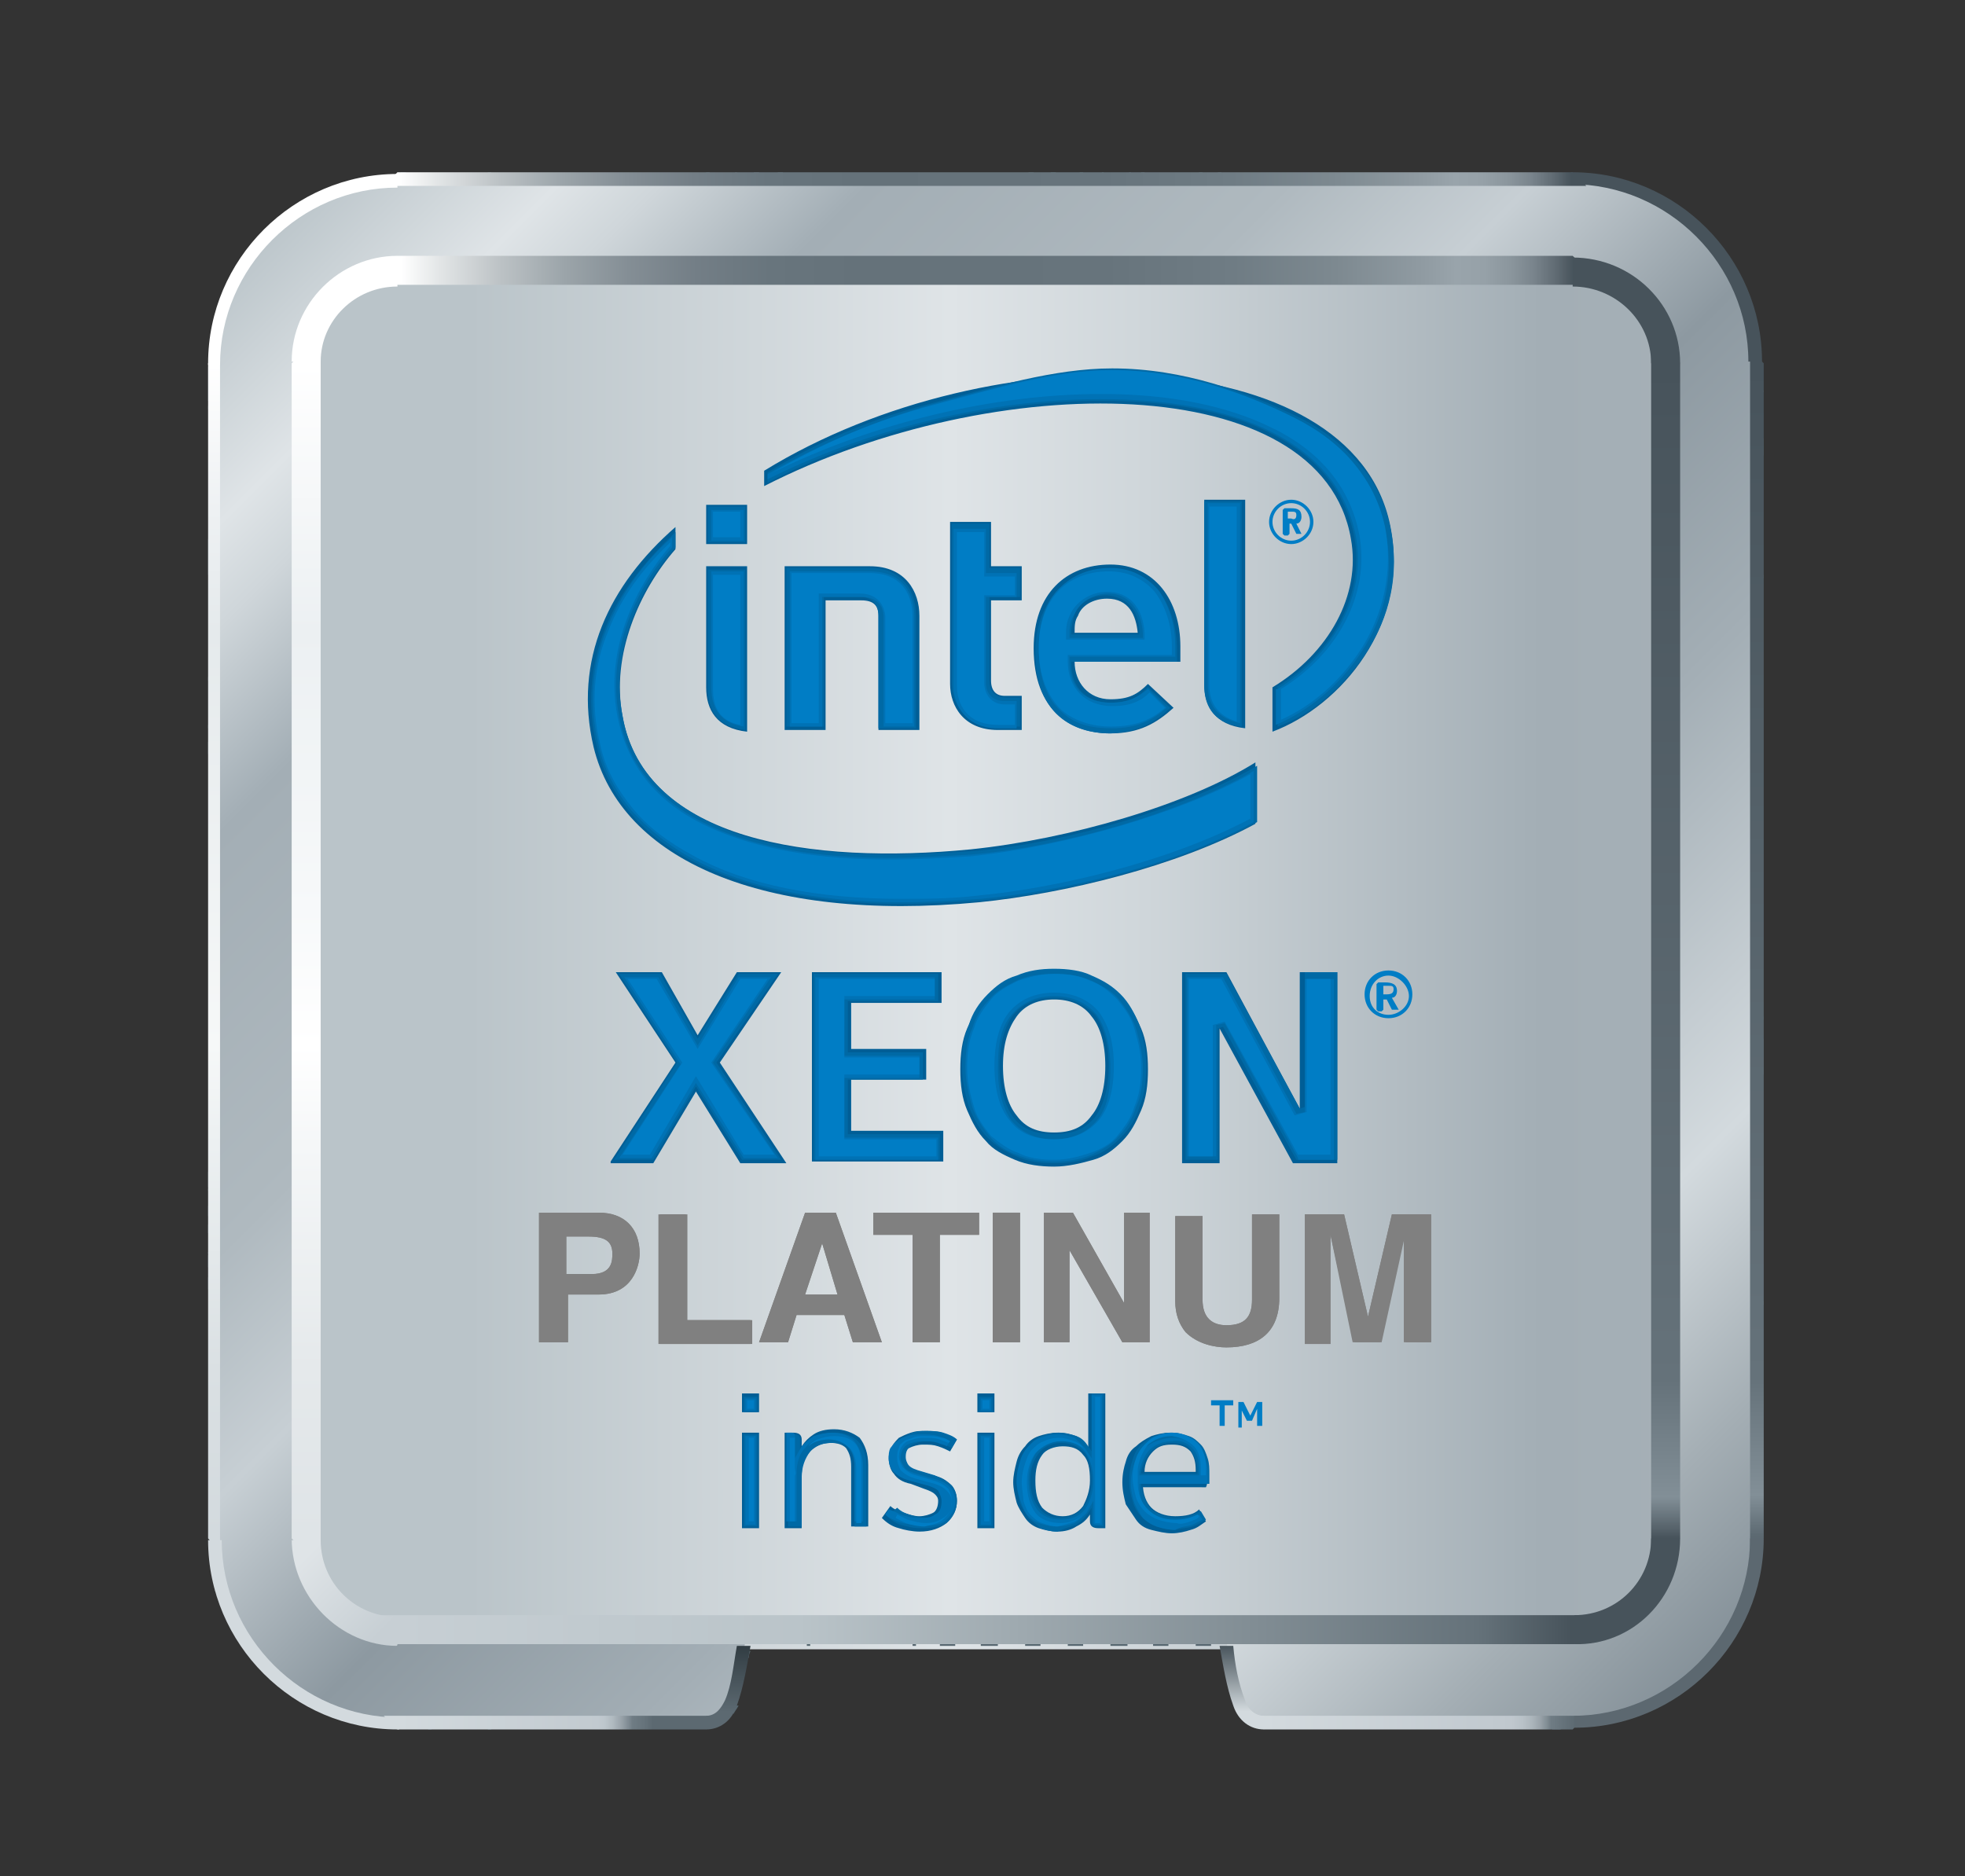 <?xml version="1.0" encoding="utf-8"?>
<!-- Generator: Adobe Illustrator 24.3.0, SVG Export Plug-In . SVG Version: 6.00 Build 0)  -->
<svg version="1.1" id="Layer_1" xmlns="http://www.w3.org/2000/svg" xmlns:xlink="http://www.w3.org/1999/xlink" x="0px" y="0px"
	 viewBox="0 0 115.2 110" style="enable-background:new 0 0 115.2 110;" xml:space="preserve">
<rect x="0" y="0" width="115.2" height="110" fill="#333333" stroke="none"/>
<style type="text/css">
	.st0{clip-path:url(#SVGID_2_);fill:url(#SVGID_3_);}
	.st1{fill:#576770;}
	.st2{fill:#2E383E;}
	.st3{clip-path:url(#SVGID_5_);fill:url(#SVGID_6_);}
	.st4{clip-path:url(#SVGID_8_);fill:url(#SVGID_9_);}
	.st5{clip-path:url(#SVGID_11_);fill:url(#SVGID_12_);}
	.st6{clip-path:url(#SVGID_14_);fill:url(#SVGID_15_);}
	.st7{clip-path:url(#SVGID_17_);fill:url(#SVGID_18_);}
	.st8{clip-path:url(#SVGID_20_);fill:url(#SVGID_21_);}
	.st9{clip-path:url(#SVGID_23_);fill:url(#SVGID_24_);}
	.st10{clip-path:url(#SVGID_26_);fill:url(#SVGID_27_);}
	.st11{clip-path:url(#SVGID_29_);fill:url(#SVGID_30_);}
	.st12{clip-path:url(#SVGID_32_);fill:url(#SVGID_33_);}
	.st13{clip-path:url(#SVGID_35_);fill:url(#SVGID_36_);}
	.st14{clip-path:url(#SVGID_40_);fill:url(#SVGID_41_);}
	.st15{clip-path:url(#SVGID_43_);fill:url(#SVGID_44_);}
	.st16{clip-path:url(#SVGID_46_);fill:url(#SVGID_47_);}
	.st17{clip-path:url(#SVGID_49_);fill:url(#SVGID_50_);}
	.st18{clip-path:url(#SVGID_52_);fill:url(#SVGID_53_);}
	.st19{clip-path:url(#SVGID_55_);fill:url(#SVGID_56_);}
	.st20{clip-path:url(#SVGID_58_);fill:url(#SVGID_59_);}
	.st21{clip-path:url(#SVGID_61_);fill:url(#SVGID_62_);}
	.st22{fill:#5C6870;}
	.st23{fill:#D3DADE;}
	.st24{fill:#FFFFFF;}
	.st25{fill:#47535B;}
	.st26{clip-path:url(#SVGID_64_);fill:url(#SVGID_65_);}
	.st27{clip-path:url(#SVGID_67_);fill:url(#SVGID_68_);}
	.st28{clip-path:url(#SVGID_70_);fill:url(#SVGID_71_);}
	.st29{clip-path:url(#SVGID_73_);fill:url(#SVGID_74_);}
	.st30{clip-path:url(#SVGID_76_);fill:url(#SVGID_77_);}
	.st31{fill:#005E96;}
	.st32{fill:#0069A5;}
	.st33{fill:#0072B5;}
	.st34{fill:#007DC5;}
	.st35{fill:#808080;}
</style>
<g>
	<g>
		<defs>
			<rect id="SVGID_1_" x="15.6" y="15.7" width="82.9" height="81"/>
		</defs>
		<clipPath id="SVGID_2_">
			<use xlink:href="#SVGID_1_"  style="overflow:visible;"/>
		</clipPath>
		<linearGradient id="SVGID_3_" gradientUnits="userSpaceOnUse" x1="27.515" y1="54.581" x2="349.849" y2="54.581">
			<stop  offset="0" style="stop-color:#BAC4C9"/>
			<stop  offset="8.746000e-02" style="stop-color:#DFE4E7"/>
			<stop  offset="0.123" style="stop-color:#CFD6DA"/>
			<stop  offset="0.191" style="stop-color:#A5B0B7"/>
			<stop  offset="0.195" style="stop-color:#A3AEB5"/>
			<stop  offset="0.34" style="stop-color:#AFB9BF"/>
			<stop  offset="0.425" style="stop-color:#C7CFD4"/>
			<stop  offset="0.53" style="stop-color:#8D99A1"/>
			<stop  offset="0.65" style="stop-color:#A3AEB5"/>
			<stop  offset="0.82" style="stop-color:#D3DADE"/>
			<stop  offset="0.922" style="stop-color:#A4AEB4"/>
			<stop  offset="1" style="stop-color:#849098"/>
		</linearGradient>
		<path class="st0" d="M351.5,97.1H26c-5.8,0-10.4-4.7-10.4-10.4V22.5c0-5.8,4.7-10.4,10.4-10.4h325.6c5.8,0,10.4,4.7,10.4,10.4
			v64.2C362,92.4,357.3,97.1,351.5,97.1z"/>
	</g>
	<g>
		<path class="st1" d="M13,63.3h-0.2v-1H13V63.3z M13,63.6h-0.2v0L13,63.6L13,63.6z M13,68.9h-0.8v-0.2h0.6v-4.8H13V68.9 M13,69.8
			h-0.8v0L13,69.8L13,69.8z M13,73.6h-0.8v0L13,73.6L13,73.6z M13,74.5h-0.2v0L13,74.5L13,74.5z M13,74.9h-0.8v0h0.1v-0.2h0.2v0.2
			h0.1v-0.2h0.2v-0.1h0v0.2L13,74.9l0-0.3h0V74.9 M13,75.9h-0.2v0L13,75.9L13,75.9z M13,77.8h-0.2v-0.2h-0.2h0.2v-1.7h0v1.9L13,77.8
			l0-1.9h0V77.8"/>
		<polygon class="st2" points="13,77.8 12.8,77.8 12.8,75.9 12.8,75.9 12.8,75.9 13,75.9 13,75.9 13,75.9 		"/>
		<path class="st2" d="M12.3,74.9h-0.1v-0.2h0.1V74.9z M12.6,74.9h-0.1v-0.2h0.1V74.9z M13,74.9h-0.1v-0.2h0v-0.1H13v0.1h0V74.9"/>
		<polygon class="st1" points="13,62.3 13,62.3 12.8,62.3 12.8,62.1 12.8,58.3 13,58.3 		"/>
		<polygon class="st1" points="13,73.5 13,73.5 12.2,73.5 12.2,73.4 12.8,73.4 12.8,73.3 12.8,72.5 13,72.5 		"/>
		<g>
			<defs>
				<rect id="SVGID_4_" x="18.7" y="9.8" width="0" height="4.2"/>
			</defs>
			<clipPath id="SVGID_5_">
				<use xlink:href="#SVGID_4_"  style="overflow:visible;"/>
			</clipPath>
			
				<radialGradient id="SVGID_6_" cx="-212.088" cy="454.846" r="1.658" gradientTransform="matrix(0 -10.118 -10.118 0 4624.891 -2124.626)" gradientUnits="userSpaceOnUse">
				<stop  offset="0" style="stop-color:#576770"/>
				<stop  offset="0.653" style="stop-color:#576770"/>
				<stop  offset="0.682" style="stop-color:#4A6470"/>
				<stop  offset="0.825" style="stop-color:#0F586E"/>
				<stop  offset="1" style="stop-color:#0F586E"/>
			</radialGradient>
			<rect x="18.7" y="9.8" class="st3" width="0" height="4.2"/>
		</g>
		<path class="st1" d="M13,38.9h-0.2v-0.1v-0.1v-0.1H13V38.9z M13,39.9h-0.8v-0.2h0.6V39H13V39.9"/>
		<polygon class="st1" points="25.3,101.4 25.1,101.4 25.1,100.9 25.3,100.9 25.3,100.6 25.1,100.6 25.1,96.7 25.3,96.7 		"/>
		<g>
			<rect x="47.3" y="95.7" class="st1" width="0.2" height="0.8"/>
		</g>
		<g>
			<polygon class="st1" points="41.4,101.3 41.2,101.3 41.2,100.2 41.4,100.2 41.4,100.2 			"/>
			<rect x="72.5" y="95.7" class="st1" width="0.2" height="4.1"/>
		</g>
		<g>
			<rect x="64.6" y="10.1" class="st1" width="0.1" height="0.8"/>
		</g>
		<g>
			<polygon class="st1" points="63.5,11 63.1,11 63.1,10.8 63.3,10.8 63.3,10.1 63.5,10.1 			"/>
		</g>
		<polygon class="st1" points="28.8,11 28.2,11 28.2,10.8 28.6,10.8 28.6,10.1 28.8,10.1 		"/>
		<polygon class="st2" points="13,63.9 12.8,63.9 12.8,63.7 12.8,63.6 13,63.6 		"/>
		<path class="st1" d="M13,37.6h-0.2v-0.2v-2.6H13V37.6z M13,38.6L13,38.6h-0.2v-0.2v-0.3H13V38.6"/>
		<polygon class="st1" points="12.5,24 12.2,24 12.2,23.8 12.3,23.8 12.3,23.7 12.4,23.7 12.5,23.7 		"/>
		<g>
			<defs>
				<rect id="SVGID_7_" x="12.6" y="93.2" width="0.2" height="0.1"/>
			</defs>
			<clipPath id="SVGID_8_">
				<use xlink:href="#SVGID_7_"  style="overflow:visible;"/>
			</clipPath>
			
				<radialGradient id="SVGID_9_" cx="-206.781" cy="403.172" r="1.677" gradientTransform="matrix(10.127 0 0 -10.127 2117.357 4173.158)" gradientUnits="userSpaceOnUse">
				<stop  offset="0" style="stop-color:#626B71"/>
				<stop  offset="0.653" style="stop-color:#626B71"/>
				<stop  offset="0.705" style="stop-color:#39606F"/>
				<stop  offset="0.755" style="stop-color:#1A586E"/>
				<stop  offset="0.796" style="stop-color:#07536D"/>
				<stop  offset="0.825" style="stop-color:#00516D"/>
				<stop  offset="1" style="stop-color:#00516D"/>
			</radialGradient>
			<rect x="12.6" y="93.2" class="st4" width="0.2" height="0.1"/>
		</g>
		<g>
			<rect x="67.6" y="95.7" class="st1" width="0.9" height="0.8"/>
		</g>
		<polygon class="st1" points="13,72.5 13,72.5 12.8,72.5 12.8,72.3 12.2,72.3 12.2,71.8 13,71.8 		"/>
		<g>
			<polygon class="st1" points="70.1,11 68.2,11 68.2,10.8 69.9,10.8 69.9,10.1 69.9,10.8 70.1,10.8 			"/>
			<polygon class="st1" points="67.1,11 66.5,11 66.5,10.8 66.9,10.8 66.9,10.1 67.1,10.1 			"/>
		</g>
		<g>
			<rect x="66.2" y="10.1" class="st1" width="0" height="0.8"/>
		</g>
		<g>
			<polygon class="st1" points="64.6,11 64.3,11 64.3,10.8 64.5,10.8 64.6,10.8 64.6,10.1 64.6,10.1 			"/>
		</g>
		<g>
			<polygon class="st1" points="63.1,11 62.9,11 62.9,10.8 62.9,10.8 63.1,10.8 			"/>
		</g>
		<g>
			<rect x="102.9" y="22.9" class="st1" width="0.5" height="0.1"/>
		</g>
		<polygon class="st1" points="13,75.8 13,75.8 12.8,75.8 12.8,75.7 12.8,75.7 12.8,75.6 12.2,75.6 12.2,74.9 13,74.9 		"/>
		<polygon class="st1" points="13,74.5 13,74.5 12.8,74.5 12.8,74.4 12.8,74.3 12.8,74.3 12.2,74.3 12.2,73.6 13,73.6 		"/>
		<rect x="12.2" y="70.7" class="st1" width="0.8" height="0.6"/>
		<polygon class="st1" points="13,69.8 13,69.8 12.2,69.8 12.2,69.7 12.8,69.7 12.8,69.6 12.2,69.6 12.2,68.9 13,68.9 		"/>
		<polygon class="st2" points="13,63.6 12.8,63.6 12.8,63.5 12.8,63.3 13,63.3 		"/>
		<polygon class="st1" points="13,58.3 13,58.3 12.8,58.3 12.8,58.1 12.8,57.8 13,57.8 		"/>
		<g>
			<defs>
				<rect id="SVGID_10_" x="102.9" y="92.6" width="0.1" height="0.2"/>
			</defs>
			<clipPath id="SVGID_11_">
				<use xlink:href="#SVGID_10_"  style="overflow:visible;"/>
			</clipPath>
			
				<radialGradient id="SVGID_12_" cx="-203.963" cy="403.218" r="1.657" gradientTransform="matrix(10.146 0 0 -10.146 2161.879 4181.5)" gradientUnits="userSpaceOnUse">
				<stop  offset="0" style="stop-color:#5F626B"/>
				<stop  offset="0.653" style="stop-color:#60626B"/>
				<stop  offset="0.658" style="stop-color:#5C5E69"/>
				<stop  offset="0.709" style="stop-color:#343D58"/>
				<stop  offset="0.755" style="stop-color:#18254B"/>
				<stop  offset="0.796" style="stop-color:#061644"/>
				<stop  offset="0.825" style="stop-color:#001141"/>
				<stop  offset="1" style="stop-color:#001141"/>
			</radialGradient>
			<rect x="102.9" y="92.6" class="st5" width="0.1" height="0.2"/>
		</g>
		<g>
			<rect x="40.7" y="100.2" class="st1" width="0" height="1.1"/>
		</g>
		<g>
			<defs>
				<rect id="SVGID_13_" x="40.7" y="100.2" width="0.2" height="1.1"/>
			</defs>
			<clipPath id="SVGID_14_">
				<use xlink:href="#SVGID_13_"  style="overflow:visible;"/>
			</clipPath>
			
				<linearGradient id="SVGID_15_" gradientUnits="userSpaceOnUse" x1="-97.602" y1="372.527" x2="-95.922" y2="372.527" gradientTransform="matrix(0 3.505 3.505 0 -1264.978 443.473)">
				<stop  offset="0" style="stop-color:#626B71"/>
				<stop  offset="0.152" style="stop-color:#39606F"/>
				<stop  offset="0.295" style="stop-color:#1A586E"/>
				<stop  offset="0.416" style="stop-color:#07536D"/>
				<stop  offset="0.5" style="stop-color:#00516D"/>
				<stop  offset="1" style="stop-color:#00516D"/>
			</linearGradient>
			<rect x="40.7" y="100.2" class="st6" width="0.2" height="1.1"/>
		</g>
		<polygon class="st1" points="28.2,11 24,11 24,10.8 28,10.8 28.2,10.8 		"/>
		<polygon class="st2" points="23.5,14 23.3,14 23.3,13.8 23.3,10.1 23.5,10.1 		"/>
		<g>
			<defs>
				<rect id="SVGID_16_" x="22.1" y="13.8" width="1.2" height="0.2"/>
			</defs>
			<clipPath id="SVGID_17_">
				<use xlink:href="#SVGID_16_"  style="overflow:visible;"/>
			</clipPath>
			
				<radialGradient id="SVGID_18_" cx="-212.084" cy="454.797" r="1.672" gradientTransform="matrix(0 -10.118 -10.118 0 4624.891 -2124.626)" gradientUnits="userSpaceOnUse">
				<stop  offset="0" style="stop-color:#2E383E"/>
				<stop  offset="0.653" style="stop-color:#2E383E"/>
				<stop  offset="0.703" style="stop-color:#1C343E"/>
				<stop  offset="0.776" style="stop-color:#07303E"/>
				<stop  offset="0.825" style="stop-color:#002E3E"/>
				<stop  offset="1" style="stop-color:#002E3E"/>
			</radialGradient>
			<rect x="22.1" y="13.8" class="st7" width="1.2" height="0.2"/>
		</g>
		<polygon class="st1" points="13,57.8 13,57.8 12.8,57.8 12.8,57.7 12.8,53.7 13,53.7 		"/>
		<polygon class="st1" points="13,43.7 12.2,43.7 12.2,43.5 12.8,43.5 12.8,43.3 13,43.3 		"/>
		<polygon class="st1" points="13,42.7 12.2,42.7 12.2,42.5 12.8,42.5 12.8,42.3 13,42.3 		"/>
		<g>
			<defs>
				<rect id="SVGID_19_" x="102.9" y="76.3" width="0.5" height="0.2"/>
			</defs>
			<clipPath id="SVGID_20_">
				<use xlink:href="#SVGID_19_"  style="overflow:visible;"/>
			</clipPath>
			
				<linearGradient id="SVGID_21_" gradientUnits="userSpaceOnUse" x1="-239.203" y1="348.957" x2="-237.529" y2="348.957" gradientTransform="matrix(3.474 0 0 -3.474 934.551 1288.813)">
				<stop  offset="0" style="stop-color:#61676F"/>
				<stop  offset="5.127150e-02" style="stop-color:#51606C"/>
				<stop  offset="0.18" style="stop-color:#2E5067"/>
				<stop  offset="0.301" style="stop-color:#154462"/>
				<stop  offset="0.411" style="stop-color:#053D60"/>
				<stop  offset="0.5" style="stop-color:#003B5F"/>
				<stop  offset="1" style="stop-color:#003B5F"/>
			</linearGradient>
			<rect x="102.9" y="76.3" class="st8" width="0.5" height="0.2"/>
		</g>
		<rect x="28.6" y="100.2" class="st1" width="0.2" height="1.2"/>
		<g>
			<rect x="53.5" y="95.7" class="st1" width="0.2" height="0.8"/>
		</g>
		<g>
			<polygon class="st1" points="43.2,11 42.4,11 42.4,10.8 43.1,10.8 43.1,10.1 43.2,10.1 			"/>
		</g>
		<g>
			<polygon class="st1" points="41.6,11 35.6,11 35.6,10.8 41.4,10.8 41.4,10.1 41.6,10.1 			"/>
		</g>
		<path class="st1" d="M12.9,46.8h-0.2v-1.6h0.2V46.8z M12.9,47.6h-0.2V47h0.2V47.6z M12.9,51.5h-0.2v-1.4h0.2V51.5z M12.9,52.1
			h-0.2v-0.5h0.2V52.1z"/>
		<polygon class="st1" points="12.9,53.3 12.8,53.3 12.8,53.1 12.2,53.1 12.7,53.1 12.7,52.3 12.9,52.3 		"/>
		<path class="st1" d="M12.9,45h-0.2v-0.7h0.2V45z M12.9,48.9h-0.1v-0.2h-0.1v-1h0.2V48.9 M12.9,49.9h-0.2v-0.6h0.2V49.9z"/>
		<polygon class="st1" points="12.9,21.7 12.2,21.7 12.2,21.5 12.7,21.5 12.7,21.3 12.9,21.3 		"/>
		<g>
			<defs>
				<rect id="SVGID_22_" x="12.7" y="18.1" width="0.2" height="3.1"/>
			</defs>
			<clipPath id="SVGID_23_">
				<use xlink:href="#SVGID_22_"  style="overflow:visible;"/>
			</clipPath>
			
				<radialGradient id="SVGID_24_" cx="-212.089" cy="454.753" r="1.748" gradientTransform="matrix(0 -10.118 -10.118 0 4624.891 -2124.626)" gradientUnits="userSpaceOnUse">
				<stop  offset="0" style="stop-color:#576770"/>
				<stop  offset="0.653" style="stop-color:#576770"/>
				<stop  offset="0.682" style="stop-color:#4A6470"/>
				<stop  offset="0.825" style="stop-color:#0F586E"/>
				<stop  offset="1" style="stop-color:#0F586E"/>
			</radialGradient>
			<rect x="12.7" y="18.1" class="st9" width="0.2" height="3.1"/>
		</g>
		<g>
			<polygon class="st1" points="103.4,63 103.2,63 103.2,62.9 103.2,62.9 103.2,60.9 103.4,60.9 			"/>
		</g>
		<g>
			<defs>
				<polygon id="SVGID_25_" points="103.4,60.9 103.4,63 103.4,63 103.4,62.9 103.4,62.9 103.4,60.9 				"/>
			</defs>
			<clipPath id="SVGID_26_">
				<use xlink:href="#SVGID_25_"  style="overflow:visible;"/>
			</clipPath>
			
				<linearGradient id="SVGID_27_" gradientUnits="userSpaceOnUse" x1="-238.564" y1="349.12" x2="-236.879" y2="349.12" gradientTransform="matrix(3.505 0 0 -3.505 939.461 1285.512)">
				<stop  offset="0" style="stop-color:#576770"/>
				<stop  offset="8.444071e-02" style="stop-color:#4A6470"/>
				<stop  offset="0.5" style="stop-color:#0F586E"/>
				<stop  offset="1" style="stop-color:#0F586E"/>
			</linearGradient>
			<rect x="103.4" y="60.9" class="st10" width="0" height="2.1"/>
		</g>
		<g>
			<rect x="103.2" y="59.6" class="st1" width="0.2" height="0.2"/>
		</g>
		<g>
			<polygon class="st1" points="103,59.8 102.9,59.8 102.9,53.8 103,53.8 103,59.6 103,59.6 			"/>
		</g>
		<g>
			<polygon class="st1" points="103.4,33.9 103.3,33.9 103.3,33.9 103.3,33.7 103.4,33.7 			"/>
		</g>
		<g>
			<defs>
				<rect id="SVGID_28_" x="102.9" y="30.1" width="0.2" height="0.2"/>
			</defs>
			<clipPath id="SVGID_29_">
				<use xlink:href="#SVGID_28_"  style="overflow:visible;"/>
			</clipPath>
			
				<linearGradient id="SVGID_30_" gradientUnits="userSpaceOnUse" x1="-238.588" y1="353.952" x2="-236.882" y2="353.952" gradientTransform="matrix(3.507 0 0 -3.507 940.2 1271.568)">
				<stop  offset="0" style="stop-color:#61676F"/>
				<stop  offset="5.127150e-02" style="stop-color:#51606C"/>
				<stop  offset="0.18" style="stop-color:#2E5067"/>
				<stop  offset="0.301" style="stop-color:#154462"/>
				<stop  offset="0.411" style="stop-color:#053D60"/>
				<stop  offset="0.5" style="stop-color:#003B5F"/>
				<stop  offset="1" style="stop-color:#003B5F"/>
			</linearGradient>
			<rect x="102.9" y="30.1" class="st11" width="0.2" height="0.2"/>
		</g>
		<g>
			<path class="st1" d="M43.9,97.2h-0.4v-0.4H44C43.9,97,43.9,97.1,43.9,97.2"/>
		</g>
		<g>
			<path class="st1" d="M56,96.5h-0.9v-0.8H56V96.5z M58.5,96.5h-1v-0.8h1V96.5z"/>
		</g>
		<g>
			<rect x="65.1" y="95.7" class="st1" width="1" height="0.8"/>
		</g>
		<g>
			<rect x="62.6" y="95.7" class="st1" width="0.9" height="0.8"/>
		</g>
		<g>
			<rect x="60.1" y="95.7" class="st1" width="0.9" height="0.8"/>
		</g>
		<g>
			<rect x="82.6" y="11.2" class="st1" width="9.7" height="0.2"/>
		</g>
		<g>
			<defs>
				<rect id="SVGID_31_" x="92.2" y="11.2" width="0.2" height="0.2"/>
			</defs>
			<clipPath id="SVGID_32_">
				<use xlink:href="#SVGID_31_"  style="overflow:visible;"/>
			</clipPath>
			
				<radialGradient id="SVGID_33_" cx="-204.032" cy="405.868" r="1.756" gradientTransform="matrix(10.118 0 0 -10.118 2156.626 4128.242)" gradientUnits="userSpaceOnUse">
				<stop  offset="0" style="stop-color:#576770"/>
				<stop  offset="0.653" style="stop-color:#576770"/>
				<stop  offset="0.682" style="stop-color:#4A6470"/>
				<stop  offset="0.825" style="stop-color:#0F586E"/>
				<stop  offset="1" style="stop-color:#0F586E"/>
			</radialGradient>
			<rect x="92.2" y="11.2" class="st12" width="0.2" height="0.2"/>
		</g>
		<g>
			<polygon class="st1" points="71.6,11 71.2,11 71.2,10.8 71.4,10.8 71.4,10.1 71.6,10.1 			"/>
		</g>
		<g>
			<polygon class="st1" points="70.5,11 70.1,11 70.1,10.8 70.3,10.8 70.3,10.1 70.5,10.1 			"/>
		</g>
		<g>
			<polygon class="st1" points="68.2,11 67.9,11 67.9,10.8 68,10.8 68.2,10.8 			"/>
		</g>
		<g>
			<polygon class="st1" points="66.5,11 66.2,11 66.2,10.1 66.3,10.1 66.3,10.8 66.5,10.8 			"/>
		</g>
		<g>
			<rect x="61.6" y="10.1" class="st1" width="0.3" height="0.8"/>
		</g>
		<g>
			<rect x="60.3" y="10.1" class="st1" width="0.3" height="0.8"/>
		</g>
		<g>
			<path class="st1" d="M47.2,11h-0.3v-0.8h0.3V11z M48.5,11h-0.3v-0.8h0.3V11z M49.8,11h-0.3v-0.8h0.3V11z M51.2,11h-0.3v-0.8h0.3
				V11z M52.5,11h-0.3v-0.8h0.3V11z M53.9,11h-0.3v-0.8h0.3V11z M55.2,11h-0.3v-0.8h0.3V11z M56.5,11h-0.3v-0.8h0.3V11z M57.9,11
				h-0.3v-0.8h0.3V11z M59.2,11h-0.3v-0.8h0.3V11z"/>
		</g>
		<g>
			<rect x="45.6" y="10.1" class="st1" width="0.3" height="0.8"/>
		</g>
		<g>
			<rect x="44.2" y="10.1" class="st1" width="0.3" height="0.8"/>
		</g>
		<g>
			<rect x="33.4" y="10.8" class="st2" width="2.2" height="0.2"/>
		</g>
		<path class="st1" d="M13,78.1h-0.2v-0.3H13V78.1z M13,81.9h-0.2v-0.2H13V81.9z"/>
		<polygon class="st1" points="13,53.7 13,53.7 12.8,53.7 12.8,53.5 12.8,53.3 13,53.3 		"/>
		<rect x="12.9" y="48.9" class="st1" width="0.1" height="0.4"/>
		<polygon class="st2" points="12.9,49.3 12.7,49.3 12.7,49.1 12.8,49.1 12.8,48.9 12.9,48.9 		"/>
		<polygon class="st1" points="13,44.3 12.9,44.3 12.7,44.3 12.7,44.2 12.2,44.2 12.2,43.7 13,43.7 		"/>
		<polygon class="st1" points="13,34.8 13,34.8 12.8,34.8 12.8,34.6 12.8,33.9 13,33.9 		"/>
		<polygon class="st1" points="12.4,23.7 12.3,23.7 12.3,23.5 12.2,23.5 12.2,22 12.4,22 		"/>
		<g>
			<rect x="102.9" y="25.7" class="st1" width="0.5" height="1"/>
		</g>
		<g>
			<rect x="70.1" y="95.7" class="st1" width="0.9" height="0.8"/>
		</g>
		<g>
			<path class="st1" d="M75.6,11h-0.2v-0.8h0.2V11z M77.3,11H77v-0.8h0.3V11z M78.9,11h-0.3v-0.8h0.3V11z M80.6,11h-0.3v-0.8h0.3V11
				z M82.2,11h-0.3v-0.8h0.3V11z"/>
		</g>
		<polygon class="st1" points="24,11 23.5,11 23.5,10.1 23.8,10.1 23.8,10.8 24,10.8 		"/>
		<rect x="12.9" y="21.3" class="st1" width="0.9" height="0.2"/>
		<path class="st2" d="M13,81.7h-0.2v-3.6H13V81.7z M13,82.8h-0.2v-0.8H13V82.8z"/>
		<path class="st1" d="M13,53.3L13,53.3l-0.1-1c0-0.8,0-1.6,0-2.4v-0.6H13V53.3z"/>
		<path class="st2" d="M12.9,50.1h-0.2v-0.2h0.2V50.1z M12.9,51.7h-0.2v-0.2h0.2V51.7z M12.9,52.3h-0.2v-0.2h0.2V52.3z"/>
		<path class="st1" d="M13,48.9L13,48.9l-0.1-1.1c0-0.9,0-1.8,0-2.8v-0.7H13V48.9z"/>
		<path class="st2" d="M12.9,45.2h-0.2V45h0.2V45.2z M12.9,47h-0.2v-0.2h0.2V47z M12.9,47.8h-0.2v-0.2h0.2V47.8z"/>
		<rect x="12.8" y="38.9" class="st2" width="0.2" height="0.1"/>
		<polygon class="st2" points="13,38.1 12.8,38.1 12.8,37.9 12.8,37.6 13,37.6 		"/>
		<rect x="12.2" y="31.6" class="st1" width="0.6" height="2.1"/>
		<polygon class="st1" points="13.8,22 12.4,22 12.2,22 12.2,21.9 12.2,21.9 12.2,21.7 12.9,21.7 12.9,21.5 13.8,21.5 		"/>
		<g>
			<defs>
				<rect id="SVGID_34_" x="23.3" y="100.6" width="0.2" height="0.3"/>
			</defs>
			<clipPath id="SVGID_35_">
				<use xlink:href="#SVGID_34_"  style="overflow:visible;"/>
			</clipPath>
			
				<linearGradient id="SVGID_36_" gradientUnits="userSpaceOnUse" x1="-97.594" y1="370.165" x2="-95.904" y2="370.165" gradientTransform="matrix(0 3.511 3.511 0 -1276.324 444.026)">
				<stop  offset="0" style="stop-color:#626B71"/>
				<stop  offset="0.152" style="stop-color:#39606F"/>
				<stop  offset="0.295" style="stop-color:#1A586E"/>
				<stop  offset="0.416" style="stop-color:#07536D"/>
				<stop  offset="0.5" style="stop-color:#00516D"/>
				<stop  offset="1" style="stop-color:#00516D"/>
			</linearGradient>
			<rect x="23.3" y="100.6" class="st13" width="0.2" height="0.3"/>
		</g>
		<g>
			<rect x="91" y="100" class="st1" width="0.5" height="1.4"/>
		</g>
		<rect x="25.1" y="100.6" class="st2" width="0.2" height="0.3"/>
		<g>
			<path class="st1" d="M43,100.5V100h0.3C43.2,100.2,43.1,100.3,43,100.5"/>
		</g>
		<g>
			<defs>
				<path id="SVGID_37_" d="M83.6,16.8H75h-8.6h-8.6h-8.6h-8.6h-8.6h-8.6c-1.3,0-2.4,0.5-3.2,1.3c-0.8,0.8-1.3,2-1.3,3.2v68.9
					c0,1.3,0.5,2.4,1.3,3.2c0.8,0.8,2,1.3,3.2,1.3h68.9c1.3,0,2.4-0.5,3.2-1.3c0.8-0.8,1.3-2,1.3-3.2v-8.6V73v-8.6v-8.6v-8.6v-8.6
					v-4v-4.6v-8.6c0-1.2-0.5-2.4-1.3-3.2c-0.8-0.8-2-1.3-3.2-1.3H83.6z"/>
			</defs>
			<clipPath id="SVGID_38_">
				<use xlink:href="#SVGID_37_"  style="overflow:visible;"/>
			</clipPath>
		</g>
		<g>
			<defs>
				<path id="SVGID_39_" d="M23.3,10.5c-5.9,0-10.8,4.8-10.8,10.8v68.9c0,5.9,4.8,10.8,10.8,10.8h18.1c0.7,0,1.2-0.4,1.5-1.1
					c0.4-1,0.6-2.6,0.8-3.7H23.3c-3.2,0-5.9-2.6-5.9-5.9V21.3c0-3.2,2.6-5.9,5.9-5.9h68.9c3.2,0,5.9,2.6,5.9,5.9v68.9
					c0,3.2-2.6,5.9-5.9,5.9H71.9c0.1,1.1,0.4,2.7,0.8,3.7c0.3,0.7,0.8,1.1,1.5,1.1h18.1c5.9,0,10.8-4.8,10.8-10.8V21.3
					c0-5.9-4.8-10.8-10.8-10.8H23.3z"/>
			</defs>
			<clipPath id="SVGID_40_">
				<use xlink:href="#SVGID_39_"  style="overflow:visible;"/>
			</clipPath>
			
				<linearGradient id="SVGID_41_" gradientUnits="userSpaceOnUse" x1="-184.526" y1="428.053" x2="-182.843" y2="428.053" gradientTransform="matrix(49.988 49.988 49.988 -49.988 -12157.743 30635.268)">
				<stop  offset="0" style="stop-color:#BAC4C9"/>
				<stop  offset="8.746000e-02" style="stop-color:#DFE4E7"/>
				<stop  offset="0.123" style="stop-color:#CFD6DA"/>
				<stop  offset="0.191" style="stop-color:#A5B0B7"/>
				<stop  offset="0.195" style="stop-color:#A3AEB5"/>
				<stop  offset="0.34" style="stop-color:#AFB9BF"/>
				<stop  offset="0.425" style="stop-color:#C7CFD4"/>
				<stop  offset="0.53" style="stop-color:#8D99A1"/>
				<stop  offset="0.65" style="stop-color:#A3AEB5"/>
				<stop  offset="0.82" style="stop-color:#D3DADE"/>
				<stop  offset="0.922" style="stop-color:#A4AEB4"/>
				<stop  offset="1" style="stop-color:#849098"/>
			</linearGradient>
			<polygon class="st14" points="57.8,-34.7 148.2,55.8 57.8,146.2 -32.7,55.8 			"/>
		</g>
		<g>
			<defs>
				<polygon id="SVGID_42_" points="92.2,100.6 74.1,100.6 73.3,100.6 74.1,101.4 92.2,101.4 93,100.6 				"/>
			</defs>
			<clipPath id="SVGID_43_">
				<use xlink:href="#SVGID_42_"  style="overflow:visible;"/>
			</clipPath>
			
				<linearGradient id="SVGID_44_" gradientUnits="userSpaceOnUse" x1="-203.502" y1="404.641" x2="-201.819" y2="404.641" gradientTransform="matrix(10.805 0 0 -10.805 2273.01 4473.243)">
				<stop  offset="0" style="stop-color:#D3DADE"/>
				<stop  offset="0.713" style="stop-color:#C2CAD0"/>
				<stop  offset="0.792" style="stop-color:#C0C8CE"/>
				<stop  offset="0.83" style="stop-color:#B8C1C7"/>
				<stop  offset="0.86" style="stop-color:#ABB5BB"/>
				<stop  offset="0.885" style="stop-color:#99A3AA"/>
				<stop  offset="0.907" style="stop-color:#818D94"/>
				<stop  offset="0.92" style="stop-color:#6F7C84"/>
				<stop  offset="1" style="stop-color:#5C6971"/>
			</linearGradient>
			<rect x="73.3" y="100.6" class="st15" width="19.7" height="0.8"/>
		</g>
		<g>
			<defs>
				<polygon id="SVGID_45_" points="41.4,100.6 23.3,100.6 22.5,100.6 23.3,101.4 41.4,101.4 42.2,100.6 				"/>
			</defs>
			<clipPath id="SVGID_46_">
				<use xlink:href="#SVGID_45_"  style="overflow:visible;"/>
			</clipPath>
			
				<linearGradient id="SVGID_47_" gradientUnits="userSpaceOnUse" x1="-160.685" y1="467.736" x2="-159.002" y2="467.736" gradientTransform="matrix(-8.822 0 0 8.822 -1379.308 -4025.251)">
				<stop  offset="0" style="stop-color:#5C6971"/>
				<stop  offset="3.266350e-02" style="stop-color:#66737B"/>
				<stop  offset="8.000000e-02" style="stop-color:#6F7C84"/>
				<stop  offset="8.924038e-02" style="stop-color:#79858D"/>
				<stop  offset="0.124" style="stop-color:#99A3AA"/>
				<stop  offset="0.157" style="stop-color:#AFB9BF"/>
				<stop  offset="0.189" style="stop-color:#BDC6CC"/>
				<stop  offset="0.217" style="stop-color:#C2CAD0"/>
				<stop  offset="1" style="stop-color:#D3DADE"/>
			</linearGradient>
			<rect x="22.5" y="100.6" class="st16" width="19.7" height="0.8"/>
		</g>
		<g>
			<defs>
				<polygon id="SVGID_48_" points="12.2,21.3 12.2,90.2 12.9,91 12.9,90.2 12.9,21.3 12.9,20.5 				"/>
			</defs>
			<clipPath id="SVGID_49_">
				<use xlink:href="#SVGID_48_"  style="overflow:visible;"/>
			</clipPath>
			
				<linearGradient id="SVGID_50_" gradientUnits="userSpaceOnUse" x1="-178.296" y1="427.499" x2="-176.613" y2="427.499" gradientTransform="matrix(0 40.883 40.883 0 -17465.109 7310.628)">
				<stop  offset="0" style="stop-color:#FFFFFF"/>
				<stop  offset="0.123" style="stop-color:#EEF1F3"/>
				<stop  offset="0.228" style="stop-color:#E5EAEC"/>
				<stop  offset="0.582" style="stop-color:#F6F8F8"/>
				<stop  offset="0.655" style="stop-color:#EDF1F2"/>
				<stop  offset="0.859" style="stop-color:#DAE0E3"/>
				<stop  offset="1" style="stop-color:#D3DADE"/>
			</linearGradient>
			<rect x="12.2" y="20.5" class="st17" width="0.8" height="70.5"/>
		</g>
		<g>
			<defs>
				<polygon id="SVGID_51_" points="23.3,10.1 22.5,10.9 93,10.9 92.2,10.1 				"/>
			</defs>
			<clipPath id="SVGID_52_">
				<use xlink:href="#SVGID_51_"  style="overflow:visible;"/>
			</clipPath>
			
				<linearGradient id="SVGID_53_" gradientUnits="userSpaceOnUse" x1="-190.394" y1="426.403" x2="-188.71" y2="426.403" gradientTransform="matrix(40.883 0 0 -40.883 7807.227 17443.106)">
				<stop  offset="0" style="stop-color:#FFFFFF"/>
				<stop  offset="3.320806e-02" style="stop-color:#E2E5E6"/>
				<stop  offset="8.473133e-02" style="stop-color:#BCC2C5"/>
				<stop  offset="0.138" style="stop-color:#9CA5AA"/>
				<stop  offset="0.194" style="stop-color:#848E95"/>
				<stop  offset="0.252" style="stop-color:#737E86"/>
				<stop  offset="0.315" style="stop-color:#68757D"/>
				<stop  offset="0.39" style="stop-color:#65727A"/>
				<stop  offset="0.6" style="stop-color:#67747C"/>
				<stop  offset="0.71" style="stop-color:#6F7C84"/>
				<stop  offset="0.797" style="stop-color:#7D8990"/>
				<stop  offset="0.872" style="stop-color:#909BA2"/>
				<stop  offset="0.9" style="stop-color:#99A4AB"/>
				<stop  offset="0.924" style="stop-color:#96A1A8"/>
				<stop  offset="0.946" style="stop-color:#8B969D"/>
				<stop  offset="0.966" style="stop-color:#79848C"/>
				<stop  offset="0.985" style="stop-color:#606B73"/>
				<stop  offset="1" style="stop-color:#47535B"/>
			</linearGradient>
			<rect x="22.5" y="10.1" class="st18" width="70.5" height="0.8"/>
		</g>
		<g>
			<defs>
				<polygon id="SVGID_54_" points="102.6,91 103.4,90.2 103.4,21.3 102.6,20.5 				"/>
			</defs>
			<clipPath id="SVGID_55_">
				<use xlink:href="#SVGID_54_"  style="overflow:visible;"/>
			</clipPath>
			
				<linearGradient id="SVGID_56_" gradientUnits="userSpaceOnUse" x1="-178.296" y1="428.397" x2="-176.613" y2="428.397" gradientTransform="matrix(0 40.883 40.883 0 -17411.391 7310.628)">
				<stop  offset="0" style="stop-color:#47535B"/>
				<stop  offset="0.865" style="stop-color:#65727A"/>
				<stop  offset="0.965" style="stop-color:#828F97"/>
				<stop  offset="1" style="stop-color:#5C6971"/>
			</linearGradient>
			<rect x="102.6" y="20.5" class="st19" width="0.8" height="70.5"/>
		</g>
		<g>
			<defs>
				<path id="SVGID_57_" d="M43.2,96.5c-0.2,1.1-0.3,2.3-0.7,3.2c-0.2,0.4-0.5,0.9-1.1,0.9v0.8c0.8,0,1.5-0.5,1.8-1.4
					c0.4-1.1,0.6-2.4,0.8-3.5H43.2z"/>
			</defs>
			<clipPath id="SVGID_58_">
				<use xlink:href="#SVGID_57_"  style="overflow:visible;"/>
			</clipPath>
			
				<linearGradient id="SVGID_59_" gradientUnits="userSpaceOnUse" x1="-80.19" y1="359.73" x2="-78.507" y2="359.73" gradientTransform="matrix(0 2.905 2.905 0 -1002.181 329.394)">
				<stop  offset="0" style="stop-color:#313C42"/>
				<stop  offset="0.8" style="stop-color:#5C6971"/>
				<stop  offset="1" style="stop-color:#5C6971"/>
			</linearGradient>
			<rect x="41.4" y="96.5" class="st20" width="2.6" height="4.9"/>
		</g>
		<g>
			<defs>
				<path id="SVGID_60_" d="M71.5,96.5c0.2,1.1,0.4,2.4,0.8,3.5c0.3,0.9,1,1.4,1.8,1.4v-0.8c-0.6,0-1-0.5-1.1-0.9
					c-0.4-1-0.6-2.1-0.7-3.2H71.5z"/>
			</defs>
			<clipPath id="SVGID_61_">
				<use xlink:href="#SVGID_60_"  style="overflow:visible;"/>
			</clipPath>
			
				<linearGradient id="SVGID_62_" gradientUnits="userSpaceOnUse" x1="-80.19" y1="363.934" x2="-78.507" y2="363.934" gradientTransform="matrix(0 2.905 2.905 0 -984.3 329.394)">
				<stop  offset="0" style="stop-color:#47535B"/>
				<stop  offset="0.34" style="stop-color:#808A90"/>
				<stop  offset="0.8" style="stop-color:#D3DADE"/>
				<stop  offset="1" style="stop-color:#D3DADE"/>
			</linearGradient>
			<rect x="71.5" y="96.5" class="st21" width="2.6" height="4.9"/>
		</g>
		<g>
			<path class="st22" d="M92.2,100.6c5.7,0,10.4-4.7,10.4-10.4h0.8c0,6.1-5,11.1-11.1,11.1V100.6z"/>
			<path class="st23" d="M23.3,101.4c-6.1,0-11.1-5-11.1-11.1h0.8c0,5.7,4.7,10.4,10.4,10.4V101.4z"/>
			<path class="st24" d="M12.2,21.3c0-6.1,5-11.1,11.1-11.1v0.8c-5.7,0-10.4,4.7-10.4,10.4H12.2z"/>
			<path class="st25" d="M92.2,10.1c6.1,0,11.1,5,11.1,11.1h-0.8c0-5.7-4.7-10.4-10.4-10.4V10.1z"/>
		</g>
		<g>
			<defs>
				<polygon id="SVGID_63_" points="17.1,21.3 17.1,90.2 18.8,91.9 18.8,90.2 18.8,21.3 18.8,19.6 				"/>
			</defs>
			<clipPath id="SVGID_64_">
				<use xlink:href="#SVGID_63_"  style="overflow:visible;"/>
			</clipPath>
			
				<linearGradient id="SVGID_65_" gradientUnits="userSpaceOnUse" x1="-178.292" y1="427.55" x2="-176.609" y2="427.55" gradientTransform="matrix(0 40.865 40.865 0 -17453.773 7307.244)">
				<stop  offset="0" style="stop-color:#FFFFFF"/>
				<stop  offset="0.228" style="stop-color:#ECF0F2"/>
				<stop  offset="0.465" style="stop-color:#F7F9FA"/>
				<stop  offset="0.582" style="stop-color:#FFFFFF"/>
				<stop  offset="0.667" style="stop-color:#F5F7F8"/>
				<stop  offset="0.856" style="stop-color:#E5E9EB"/>
				<stop  offset="1" style="stop-color:#DFE4E7"/>
			</linearGradient>
			<rect x="17.1" y="19.6" class="st26" width="1.7" height="72.4"/>
		</g>
		<g>
			<defs>
				<polygon id="SVGID_66_" points="92.2,94.7 23.3,94.7 21.6,94.7 23.3,96.5 92.2,96.5 94,94.7 				"/>
			</defs>
			<clipPath id="SVGID_67_">
				<use xlink:href="#SVGID_66_"  style="overflow:visible;"/>
			</clipPath>
			
				<linearGradient id="SVGID_68_" gradientUnits="userSpaceOnUse" x1="-190.397" y1="425.556" x2="-188.714" y2="425.556" gradientTransform="matrix(40.859 0 0 -40.859 7802.856 17483.527)">
				<stop  offset="0" style="stop-color:#C7CFD4"/>
				<stop  offset="0.34" style="stop-color:#BAC4C9"/>
				<stop  offset="0.92" style="stop-color:#65727A"/>
				<stop  offset="1" style="stop-color:#47535B"/>
			</linearGradient>
			<rect x="21.6" y="94.7" class="st27" width="72.4" height="1.7"/>
		</g>
		<g>
			<defs>
				<polygon id="SVGID_69_" points="96.8,91.9 98.5,90.2 98.5,21.3 96.8,19.6 				"/>
			</defs>
			<clipPath id="SVGID_70_">
				<use xlink:href="#SVGID_69_"  style="overflow:visible;"/>
			</clipPath>
			
				<linearGradient id="SVGID_71_" gradientUnits="userSpaceOnUse" x1="-178.301" y1="428.348" x2="-176.617" y2="428.348" gradientTransform="matrix(0 40.921 40.921 0 -17430.842 7317.675)">
				<stop  offset="0" style="stop-color:#47535B"/>
				<stop  offset="0.865" style="stop-color:#65727A"/>
				<stop  offset="0.965" style="stop-color:#828F97"/>
				<stop  offset="0.992" style="stop-color:#56626A"/>
				<stop  offset="1" style="stop-color:#47535B"/>
			</linearGradient>
			<rect x="96.8" y="19.6" class="st28" width="1.7" height="72.4"/>
		</g>
		<g>
			<defs>
				<polygon id="SVGID_72_" points="23.3,15 21.6,16.8 94,16.8 92.2,15 				"/>
			</defs>
			<clipPath id="SVGID_73_">
				<use xlink:href="#SVGID_72_"  style="overflow:visible;"/>
			</clipPath>
			
				<linearGradient id="SVGID_74_" gradientUnits="userSpaceOnUse" x1="-190.396" y1="426.346" x2="-188.712" y2="426.346" gradientTransform="matrix(40.859 0 0 -40.859 7802.886 17436.146)">
				<stop  offset="0" style="stop-color:#FFFFFF"/>
				<stop  offset="3.320806e-02" style="stop-color:#E2E5E6"/>
				<stop  offset="8.473133e-02" style="stop-color:#BCC2C5"/>
				<stop  offset="0.138" style="stop-color:#9CA5AA"/>
				<stop  offset="0.194" style="stop-color:#848E95"/>
				<stop  offset="0.252" style="stop-color:#737E86"/>
				<stop  offset="0.315" style="stop-color:#68757D"/>
				<stop  offset="0.39" style="stop-color:#65727A"/>
				<stop  offset="0.6" style="stop-color:#67747C"/>
				<stop  offset="0.71" style="stop-color:#6F7C84"/>
				<stop  offset="0.797" style="stop-color:#7D8990"/>
				<stop  offset="0.872" style="stop-color:#909BA2"/>
				<stop  offset="0.9" style="stop-color:#99A4AB"/>
				<stop  offset="0.924" style="stop-color:#96A1A8"/>
				<stop  offset="0.946" style="stop-color:#8B969D"/>
				<stop  offset="0.966" style="stop-color:#79848C"/>
				<stop  offset="0.985" style="stop-color:#606B73"/>
				<stop  offset="1" style="stop-color:#47535B"/>
			</linearGradient>
			<rect x="21.6" y="15" class="st29" width="72.4" height="1.7"/>
		</g>
		<g>
			<path class="st25" d="M96.8,21.3h1.7c0-3.4-2.8-6.2-6.3-6.2v1.7C94.7,16.8,96.8,18.8,96.8,21.3"/>
		</g>
		<g>
			<defs>
				<path id="SVGID_75_" d="M17.1,90.2c0,3.4,2.8,6.3,6.2,6.3v-1.7c-2.5,0-4.5-2-4.5-4.5H17.1z"/>
			</defs>
			<clipPath id="SVGID_76_">
				<use xlink:href="#SVGID_75_"  style="overflow:visible;"/>
			</clipPath>
			
				<linearGradient id="SVGID_77_" gradientUnits="userSpaceOnUse" x1="-169.904" y1="333.822" x2="-168.221" y2="333.822" gradientTransform="matrix(2.645 2.645 2.645 -2.645 -415.663 1423.613)">
				<stop  offset="0" style="stop-color:#DFE4E7"/>
				<stop  offset="1" style="stop-color:#C7CFD4"/>
			</linearGradient>
			<polygon class="st30" points="20.2,87.1 26.4,93.3 20.2,99.6 13.9,93.3 			"/>
		</g>
		<path class="st24" d="M23.3,16.8V15c-3.4,0-6.2,2.8-6.2,6.2h1.7C18.8,18.8,20.8,16.8,23.3,16.8"/>
		<path class="st25" d="M98.5,90.2h-1.7c0,2.5-2,4.5-4.5,4.5v1.7C95.7,96.5,98.5,93.7,98.5,90.2"/>
		<path class="st31" d="M56.9,49.8c-9.3,0.9-19.1-0.5-20.4-7.8c-0.7-3.6,1-7.4,3.1-9.8v-1.3c-3.9,3.4-6,7.8-4.8,12.9
			c1.6,6.6,9.9,10.3,22.6,9.1c5-0.5,11.6-2.1,16.2-4.6v-3.6C69.6,47.2,62.7,49.2,56.9,49.8 M81.5,30.8C79.3,20,58.3,19.3,44.8,27.6
			v0.9c13.5-6.9,32.7-6.9,34.4,3.1c0.6,3.3-1.3,6.7-4.6,8.7v2.6C78.6,41.4,82.7,36.6,81.5,30.8 M73,42.7c-1.8-0.2-2.4-1.3-2.4-2.6
			V29.3H73V42.7z M43.8,42.9c-1.8-0.2-2.4-1.3-2.4-2.6v-7.1h2.4V42.9z M43.8,31.9h-2.4v-2.3h2.4V31.9z M58.5,42.8
			c-2,0-2.8-1.4-2.8-2.7v-9.5h2.4v2.6h1.8v2h-1.8v4.7c0,0.6,0.3,0.9,0.8,0.9h1v2H58.5 M63,38.8c0,1.2,0.8,2.2,2.1,2.2
			c1.1,0,1.6-0.3,2.2-0.9l1.5,1.4c-1,0.9-2,1.5-3.7,1.5c-2.3,0-4.5-1.3-4.5-5c0-3.2,1.9-4.9,4.5-4.9c2.6,0,4.1,2.1,4.1,4.8v0.9H63
			 M64.9,35.1c-0.8,0-1.5,0.4-1.7,1c-0.2,0.3-0.2,0.6-0.2,1h3.7C66.6,36.1,66.2,35.1,64.9,35.1 M48.4,35.2v7.6H46v-9.6h5
			c2.1,0,2.9,1.5,2.9,2.9v6.7h-2.4v-6.7c0-0.6-0.3-0.9-1-0.9H48.4z M43.5,81.7h1v1.1h-1V81.7z M44.5,89.6h-1V84h1V89.6z M47,84.8
			c0.2-0.3,0.4-0.5,0.7-0.7c0.3-0.2,0.7-0.3,1.2-0.3c0.6,0,1.1,0.2,1.5,0.5c0.3,0.4,0.5,0.9,0.5,1.6v3.6h-1v-3.5
			c0-0.5-0.1-0.8-0.3-1.1c-0.2-0.2-0.5-0.3-0.9-0.3c-0.5,0-0.9,0.2-1.2,0.5C47.1,85.5,47,86,47,86.6v3h-1V84h0.5
			c0.3,0,0.5,0.1,0.5,0.4V84.8z M54.1,84.7c-0.3,0-0.6,0.1-0.8,0.2c-0.2,0.1-0.3,0.3-0.3,0.6l0.1,0.4c0.1,0.1,0.3,0.2,0.6,0.3l1,0.3
			c0.5,0.1,0.8,0.3,1.1,0.6c0.2,0.2,0.3,0.6,0.3,0.9c0,0.5-0.2,0.9-0.6,1.3c-0.4,0.3-0.9,0.5-1.6,0.5c-0.4,0-0.9-0.1-1.2-0.2
			c-0.4-0.1-0.7-0.3-1-0.6l0.5-0.7c0.2,0.2,0.5,0.3,0.8,0.4c0.3,0.1,0.6,0.2,0.9,0.2c0.3,0,0.6-0.1,0.8-0.2c0.2-0.1,0.3-0.4,0.3-0.7
			c0-0.2-0.1-0.3-0.2-0.4c-0.1-0.1-0.3-0.2-0.6-0.3L53.4,87c-0.5-0.1-0.8-0.3-1-0.6c-0.2-0.2-0.3-0.6-0.3-0.9c0-0.3,0.1-0.5,0.2-0.7
			c0.1-0.2,0.3-0.4,0.4-0.5c0.2-0.1,0.4-0.2,0.7-0.3c0.3-0.1,0.5-0.1,0.8-0.1c0.4,0,0.7,0,1,0.1c0.3,0.1,0.6,0.2,0.9,0.4l-0.4,0.7
			c-0.2-0.1-0.4-0.2-0.7-0.3C54.7,84.7,54.5,84.7,54.1,84.7 M57.3,81.7h1v1.1h-1V81.7z M58.3,89.6h-1V84h1V89.6z M64.9,89.6h-0.5
			c-0.3,0-0.5-0.1-0.5-0.4v-0.4c-0.2,0.3-0.4,0.5-0.8,0.7c-0.3,0.2-0.7,0.3-1.1,0.3c-0.4,0-0.8-0.1-1.1-0.2
			c-0.3-0.1-0.6-0.3-0.8-0.6c-0.2-0.3-0.4-0.6-0.5-0.9c-0.1-0.4-0.2-0.8-0.2-1.2c0-0.4,0.1-0.8,0.2-1.2c0.1-0.4,0.3-0.7,0.5-0.9
			c0.2-0.3,0.5-0.5,0.8-0.6c0.3-0.1,0.7-0.2,1.1-0.2s0.8,0.1,1.1,0.2c0.3,0.2,0.5,0.4,0.7,0.7v-3.2h1V89.6z M63.9,86.8
			c0-0.7-0.1-1.2-0.4-1.5c-0.3-0.4-0.7-0.5-1.2-0.5c-0.5,0-1,0.2-1.2,0.5c-0.3,0.4-0.4,0.9-0.4,1.5c0,0.7,0.1,1.2,0.4,1.6
			c0.3,0.3,0.7,0.5,1.2,0.5c0.5,0,0.9-0.2,1.2-0.6C63.7,87.9,63.9,87.4,63.9,86.8 M67,87c0,0.6,0.2,1.1,0.5,1.4
			c0.3,0.3,0.8,0.5,1.4,0.5c0.6,0,1.1-0.1,1.4-0.4l0.4,0.7c-0.3,0.2-0.5,0.4-0.9,0.5c-0.3,0.1-0.7,0.2-1.1,0.2
			c-0.4,0-0.8-0.1-1.2-0.2c-0.4-0.1-0.7-0.3-0.9-0.6c-0.2-0.3-0.4-0.6-0.6-0.9c-0.1-0.4-0.2-0.8-0.2-1.3c0-0.5,0.1-0.9,0.2-1.2
			c0.1-0.4,0.3-0.7,0.6-0.9c0.2-0.2,0.5-0.4,0.9-0.6c0.3-0.1,0.7-0.2,1.1-0.2c0.4,0,0.7,0.1,1,0.2c0.3,0.1,0.5,0.3,0.7,0.5
			c0.2,0.2,0.3,0.5,0.4,0.8c0.1,0.3,0.1,0.6,0.1,1c0,0.2,0,0.5-0.1,0.7H67z M68.7,84.7c-0.5,0-0.8,0.1-1.1,0.4
			c-0.3,0.3-0.5,0.7-0.5,1.2h3v-0.1c0-0.5-0.1-0.8-0.3-1.1C69.5,84.8,69.2,84.7,68.7,84.7 M35.8,68.1l3.8-5.8L36.1,57h2.7l2.1,3.7
			l2.3-3.7h2.6l-3.6,5.3l3.9,5.9h-2.7L40.8,64l-2.5,4.2H35.8z M49.9,63.4v2.9h5.4v1.8h-7.7V57h7.6v1.8h-5.3v2.7h4.4v1.8H49.9z
			 M61.8,68.4c-0.8,0-1.6-0.1-2.3-0.4c-0.7-0.3-1.3-0.6-1.7-1.1c-0.5-0.5-0.8-1.1-1.1-1.8c-0.3-0.7-0.4-1.5-0.4-2.4
			c0-0.9,0.1-1.7,0.4-2.4c0.3-0.7,0.6-1.3,1.1-1.8c0.5-0.5,1-0.9,1.7-1.2c0.7-0.3,1.4-0.4,2.3-0.4c0.8,0,1.6,0.1,2.3,0.4
			c0.7,0.3,1.3,0.7,1.7,1.2c0.5,0.5,0.8,1.1,1.1,1.8c0.3,0.7,0.4,1.5,0.4,2.4c0,0.9-0.1,1.7-0.4,2.4c-0.3,0.7-0.6,1.3-1.1,1.8
			c-0.5,0.5-1,0.9-1.7,1.1C63.4,68.2,62.6,68.4,61.8,68.4 M61.8,66.4c1,0,1.7-0.3,2.2-1c0.5-0.6,0.8-1.6,0.8-2.9
			c0-1.3-0.3-2.3-0.8-2.9c-0.5-0.7-1.3-1-2.2-1s-1.7,0.3-2.2,1c-0.5,0.7-0.8,1.6-0.8,2.9c0,1.3,0.3,2.3,0.8,2.9
			C60.1,66.1,60.8,66.4,61.8,66.4 M71.9,57l4.3,8v-8h2.2v11.2h-2.6l-4.3-7.9v7.9h-2.2V57H71.9z"/>
		<path class="st32" d="M69.9,89.5c0.3-0.1,0.5-0.2,0.8-0.4l-0.3-0.5C70,88.8,69.5,89,69,89c-0.6,0-1.1-0.2-1.5-0.5
			c-0.3-0.3-0.5-0.8-0.6-1.4l0-0.1h4c0-0.2,0-0.4,0-0.5c0-0.4,0-0.7-0.1-1c-0.1-0.3-0.2-0.6-0.4-0.8c-0.2-0.2-0.4-0.4-0.7-0.5
			c-0.3-0.1-0.6-0.2-1-0.2c-0.4,0-0.7,0.1-1,0.2c-0.3,0.1-0.6,0.3-0.8,0.5c-0.2,0.2-0.4,0.5-0.5,0.9c-0.1,0.3-0.2,0.7-0.2,1.2
			c0,0.5,0.1,0.9,0.2,1.2c0.1,0.4,0.3,0.7,0.5,0.9c0.2,0.2,0.5,0.4,0.9,0.6c0.3,0.1,0.7,0.2,1.1,0.2C69.2,89.6,69.6,89.6,69.9,89.5
			 M69.8,85c0.2,0.3,0.4,0.7,0.4,1.2v0.2h-3.3l0-0.1c0.1-0.5,0.3-0.9,0.6-1.2c0.3-0.3,0.7-0.5,1.2-0.5C69.2,84.6,69.6,84.7,69.8,85
			 M63.1,89.4c0.3-0.2,0.5-0.4,0.7-0.7l0.2-0.3v0.8c0,0.2,0,0.3,0.3,0.3h0.4v-7.8H64v3.4l-0.2-0.3c-0.2-0.3-0.4-0.5-0.7-0.6
			c-0.3-0.1-0.6-0.2-1-0.2c-0.4,0-0.7,0.1-1,0.2c-0.3,0.1-0.6,0.3-0.8,0.6c-0.2,0.2-0.4,0.5-0.5,0.9c-0.1,0.3-0.2,0.7-0.2,1.2
			c0,0.4,0.1,0.8,0.2,1.2c0.1,0.3,0.3,0.6,0.5,0.9c0.2,0.2,0.5,0.4,0.7,0.6c0.3,0.1,0.6,0.2,1,0.2C62.4,89.6,62.8,89.5,63.1,89.4
			 M63.6,85.2c0.3,0.4,0.4,0.9,0.4,1.6c0,0.7-0.2,1.2-0.5,1.6c-0.3,0.4-0.8,0.6-1.3,0.6c-0.6,0-1-0.2-1.3-0.6
			c-0.3-0.4-0.5-0.9-0.5-1.6c0-0.7,0.2-1.2,0.5-1.6c0.3-0.4,0.8-0.6,1.3-0.6C62.8,84.6,63.2,84.8,63.6,85.2 M55.6,89.2
			c0.3-0.3,0.5-0.7,0.5-1.2c0-0.4-0.1-0.6-0.3-0.9c-0.2-0.2-0.6-0.4-1-0.6l-1-0.3c-0.3-0.1-0.5-0.2-0.6-0.4
			c-0.1-0.2-0.1-0.3-0.1-0.4c0-0.3,0.1-0.5,0.4-0.7c0.2-0.1,0.5-0.2,0.8-0.2c0.3,0,0.6,0,0.9,0.1c0.2,0.1,0.4,0.2,0.6,0.3l0.3-0.5
			c-0.2-0.2-0.5-0.3-0.8-0.4c-0.3-0.1-0.7-0.1-1-0.1c-0.3,0-0.5,0-0.8,0.1c-0.2,0.1-0.4,0.2-0.6,0.3c-0.2,0.1-0.3,0.3-0.4,0.5
			c-0.1,0.2-0.1,0.4-0.1,0.7c0,0.4,0.1,0.6,0.3,0.9c0.2,0.2,0.5,0.4,1,0.5l1.1,0.3c0.3,0.1,0.5,0.2,0.6,0.3c0.1,0.1,0.2,0.3,0.2,0.5
			c0,0.3-0.1,0.6-0.4,0.8c-0.2,0.2-0.5,0.2-0.9,0.2c-0.3,0-0.7-0.1-1-0.2c-0.3-0.1-0.5-0.2-0.7-0.4L52,88.9c0.2,0.2,0.5,0.4,0.8,0.5
			c0.4,0.1,0.7,0.2,1.2,0.2C54.7,89.6,55.2,89.5,55.6,89.2 M58.2,84.1h-0.8v5.4h0.8V84.1z M50.8,89.5V86c0-0.7-0.2-1.2-0.5-1.5
			c-0.3-0.3-0.8-0.5-1.4-0.5c-0.4,0-0.8,0.1-1.1,0.2c-0.3,0.2-0.5,0.4-0.7,0.7l-0.2,0.4v-0.9c0-0.1,0-0.3-0.3-0.3h-0.4v5.4h0.8v-2.9
			c0-0.6,0.2-1.1,0.5-1.5c0.3-0.4,0.8-0.5,1.3-0.5c0.5,0,0.8,0.1,1,0.4c0.2,0.2,0.3,0.6,0.3,1.1v3.4H50.8z M44.4,84.1h-0.8v5.4h0.8
			V84.1z M58.2,81.9h-0.8v0.9h0.8V81.9z M44.4,81.9h-0.8v0.9h0.8V81.9z M52.8,53c-4.9,0-9.1-0.9-12.2-2.5c-1.5-0.8-2.8-1.8-3.7-2.9
			c-0.9-1.1-1.6-2.4-1.9-3.8c-0.6-2.4-0.4-4.8,0.5-7c0.8-2,2.2-3.8,4.1-5.6v0.9c-1.9,2.1-3.9,5.9-3.1,9.9c0.5,2.9,2.4,5,5.5,6.4
			c2.6,1.2,6.1,1.7,10.3,1.7c1.5,0,3.1-0.1,4.8-0.2c5.7-0.5,12.5-2.6,16.6-5v3.3c-5,2.7-11.8,4.2-16.1,4.6
			C55.9,52.9,54.3,53,52.8,53 M68.6,41.5l-1.3-1.2c-0.6,0.6-1.1,0.9-2.2,0.9c-1.4,0-2.3-0.9-2.3-2.3v-0.1H69v-0.7
			c0-1.4-0.4-2.5-1-3.4c-0.7-0.9-1.7-1.3-2.9-1.3c-1.2,0-2.3,0.4-3.1,1.2c-0.8,0.9-1.3,2.1-1.3,3.6c0,4.4,3.1,4.8,4.4,4.8
			C66.8,42.9,67.8,42.3,68.6,41.5 M66.8,37.1l0,0.1h-4l0-0.1c0-0.4,0.1-0.7,0.2-1.1c0.3-0.7,1-1.1,1.9-1.1
			C66.1,35,66.8,35.8,66.8,37.1 M43.7,33.4h-2.2v7c0,1,0.4,2.2,2.2,2.4V33.4z M53.7,42.7v-6.6c0-0.7-0.2-1.4-0.6-1.9
			c-0.5-0.6-1.2-0.9-2.1-0.9h-4.9v9.3h2.2v-7.6h2.1c0.7,0,1.1,0.4,1.1,1.1v6.6H53.7z M59.8,42.7v-1.8h-0.8c-0.6,0-1-0.3-1-1v-4.9
			h1.8v-1.7H58v-2.6h-2.2v9.3c0,1.2,0.7,2.6,2.7,2.6H59.8z M74.8,40.3c3.4-2,5.2-5.5,4.6-8.8c-0.5-2.6-2.1-4.7-4.9-6.1
			c-2.5-1.3-6-1.9-9.9-1.9c-6.5,0-13.6,1.7-19.6,4.8v-0.6c2.9-1.8,6.2-3.2,9.8-4.1c3.4-0.9,7-2,10.4-2c4.2,0,7.9,1.4,10.8,2.8
			c1.5,0.7,2.7,1.7,3.6,2.7c1,1.1,1.6,2.4,1.9,3.8c0.7,3.3-0.4,5.9-1.5,7.5c-1.3,1.9-3.1,3.5-5.1,4.2V40.3z M72.8,29.4h-2.2v10.8
			c0,1,0.4,2.2,2.2,2.4V29.4z M43.7,29.7h-2.2v2.1h2.2V29.7z M61.8,68.2c-0.8,0-1.6-0.1-2.2-0.4c-0.7-0.3-1.2-0.6-1.7-1.1
			c-0.5-0.5-0.8-1.1-1.1-1.8c-0.2-0.7-0.4-1.5-0.4-2.4c0-0.9,0.1-1.7,0.4-2.4c0.2-0.7,0.6-1.3,1.1-1.8c0.5-0.5,1-0.9,1.7-1.1
			c0.7-0.3,1.4-0.4,2.2-0.4s1.6,0.1,2.2,0.4c0.7,0.3,1.2,0.6,1.7,1.1c0.5,0.5,0.8,1.1,1.1,1.8c0.2,0.7,0.4,1.5,0.4,2.4
			c0,0.9-0.1,1.7-0.4,2.4c-0.2,0.7-0.6,1.3-1.1,1.8c-0.5,0.5-1,0.9-1.7,1.1C63.4,68.1,62.6,68.2,61.8,68.2 M61.8,58.5
			c-1,0-1.8,0.3-2.4,1c-0.5,0.7-0.8,1.7-0.8,3c0,1.3,0.3,2.3,0.8,3c0.5,0.7,1.3,1,2.4,1s1.8-0.3,2.4-1c0.5-0.7,0.8-1.7,0.8-3
			c0-1.3-0.3-2.3-0.8-3C63.6,58.9,62.8,58.5,61.8,58.5 M76,68l-4.3-7.8l-0.3,0.1V68h-1.9V57.1h2.4l4.3,7.9l0.3-0.1v-7.9h1.9V68H76z
			 M47.7,68V57.1H55v1.6h-5.3v3h4.4v1.6h-4.4v3.2h5.4V68H47.7z M43.5,68l-2.7-4.3L38.3,68H36l3.7-5.7l-3.4-5.2h2.4l2.2,3.8l2.4-3.8
			h2.3L42,62.3l3.8,5.7H43.5z"/>
		<path class="st33" d="M69.9,89.4c0.2-0.1,0.4-0.2,0.6-0.3l-0.2-0.3c-0.4,0.2-0.8,0.4-1.4,0.4c-0.7,0-1.2-0.2-1.5-0.5
			c-0.4-0.4-0.6-0.9-0.6-1.5l0-0.2h4c0-0.1,0-0.3,0-0.4c0-0.3,0-0.7-0.1-0.9c-0.1-0.3-0.2-0.5-0.4-0.7c-0.2-0.2-0.4-0.4-0.6-0.5
			c-0.3-0.1-0.6-0.2-0.9-0.2c-0.4,0-0.7,0.1-1,0.2c-0.3,0.1-0.6,0.3-0.8,0.5c-0.2,0.2-0.4,0.5-0.5,0.8c-0.1,0.3-0.2,0.7-0.2,1.1
			c0,0.5,0.1,0.9,0.2,1.2c0.1,0.3,0.3,0.6,0.5,0.9c0.2,0.2,0.5,0.4,0.8,0.5c0.3,0.1,0.7,0.2,1.1,0.2C69.2,89.5,69.6,89.5,69.9,89.4
			 M69.9,84.9c0.3,0.3,0.4,0.7,0.4,1.3v0.3h-3.5l0-0.2c0.1-0.5,0.3-1,0.6-1.3c0.3-0.3,0.8-0.5,1.3-0.5
			C69.2,84.4,69.6,84.6,69.9,84.9 M63,89.3c0.3-0.2,0.5-0.4,0.7-0.6l0.4-0.7v1.2c0,0.1,0,0.2,0.2,0.2h0.3v-7.6h-0.6v3.7l-0.4-0.6
			c-0.2-0.2-0.4-0.4-0.6-0.6c-0.3-0.1-0.6-0.2-1-0.2c-0.4,0-0.7,0.1-1,0.2c-0.3,0.1-0.5,0.3-0.7,0.5c-0.2,0.2-0.4,0.5-0.5,0.9
			c-0.1,0.3-0.2,0.7-0.2,1.1c0,0.4,0.1,0.8,0.2,1.1c0.1,0.3,0.2,0.6,0.4,0.9c0.2,0.2,0.4,0.4,0.7,0.5c0.3,0.1,0.6,0.2,1,0.2
			C62.4,89.5,62.7,89.4,63,89.3 M63.6,85.1c0.3,0.4,0.5,1,0.5,1.7c0,0.7-0.2,1.3-0.5,1.7c-0.3,0.4-0.8,0.6-1.4,0.6
			c-0.6,0-1.1-0.2-1.4-0.6c-0.3-0.4-0.5-1-0.5-1.7c0-0.7,0.2-1.3,0.5-1.7c0.3-0.4,0.8-0.6,1.4-0.6C62.8,84.5,63.3,84.7,63.6,85.1
			 M55.5,89.1c0.3-0.3,0.5-0.6,0.5-1.1c0-0.3-0.1-0.6-0.3-0.8c-0.2-0.2-0.5-0.4-1-0.5l-1-0.3c-0.3-0.1-0.6-0.2-0.7-0.4l0,0
			c-0.1-0.2-0.2-0.3-0.2-0.5c0-0.4,0.2-0.7,0.4-0.8c0.2-0.1,0.5-0.2,0.9-0.2c0.3,0,0.6,0,0.9,0.1c0.2,0.1,0.4,0.1,0.5,0.2l0.2-0.3
			c-0.2-0.1-0.4-0.2-0.7-0.3c-0.3-0.1-0.7-0.1-1-0.1c-0.3,0-0.5,0-0.8,0.1c-0.2,0.1-0.4,0.1-0.6,0.3c-0.2,0.1-0.3,0.3-0.4,0.4
			c-0.1,0.2-0.1,0.4-0.1,0.6c0,0.3,0.1,0.6,0.3,0.8c0.2,0.2,0.5,0.4,0.9,0.5l1.1,0.3c0.3,0.1,0.5,0.2,0.6,0.3
			c0.1,0.2,0.2,0.4,0.2,0.6c0,0.4-0.1,0.7-0.4,0.8c-0.2,0.2-0.6,0.2-1,0.2c-0.4,0-0.7-0.1-1-0.2c-0.2-0.1-0.4-0.2-0.7-0.3l-0.2,0.3
			c0.2,0.2,0.5,0.3,0.7,0.4c0.3,0.1,0.7,0.2,1.1,0.2C54.7,89.5,55.2,89.4,55.5,89.1 M58.1,84.2h-0.6v5.2h0.6V84.2z M50.6,89.4V86
			c0-0.6-0.2-1.1-0.5-1.5c-0.3-0.3-0.7-0.5-1.3-0.5c-0.4,0-0.8,0.1-1.1,0.2c-0.3,0.2-0.5,0.4-0.7,0.6l-0.4,0.7v-1.3
			c0-0.1,0-0.2-0.2-0.2h-0.3v5.2h0.6v-2.8c0-0.7,0.2-1.2,0.5-1.5c0.3-0.4,0.8-0.6,1.4-0.6c0.5,0,0.9,0.1,1.1,0.4
			c0.2,0.3,0.4,0.7,0.4,1.2v3.3H50.6z M44.3,84.2h-0.6v5.2h0.6V84.2z M58.1,82h-0.6v0.7h0.6V82z M44.3,82h-0.6v0.7h0.6V82z
			 M52.8,52.9c-4.9,0-9.1-0.9-12.1-2.5c-1.5-0.8-2.7-1.8-3.7-2.9c-0.9-1.1-1.6-2.4-1.9-3.8c-0.6-2.4-0.4-4.7,0.5-6.9
			c0.8-1.9,2-3.7,3.8-5.3v0.6c-1.9,2.1-3.9,6-3.1,9.9c0.5,2.9,2.4,5.1,5.5,6.5c2.6,1.2,6.1,1.8,10.4,1.8c1.5,0,3.1-0.1,4.8-0.2
			c5.6-0.5,12.3-2.5,16.5-4.9v3c-4.9,2.7-11.7,4.1-16,4.5C55.9,52.8,54.3,52.9,52.8,52.9 M68.4,41.5l-1.1-1.1
			c-0.6,0.5-1.2,0.8-2.2,0.8c-1.5,0-2.4-0.9-2.4-2.4v-0.3h6.2v-0.6c0-1.3-0.4-2.5-1-3.3c-0.7-0.8-1.6-1.3-2.8-1.3
			c-1.2,0-2.2,0.4-3,1.2c-0.8,0.8-1.2,2-1.2,3.5c0,1.6,0.4,2.9,1.3,3.7c0.9,0.9,2.1,1,3,1C66.7,42.7,67.6,42.2,68.4,41.5 M67,37.1
			l0,0.3h-4.3l0-0.3c0-0.5,0.1-0.8,0.3-1.1c0.3-0.7,1.1-1.2,2-1.2C66.1,34.8,66.9,35.7,67,37.1 M43.6,33.5h-1.9v6.8
			c0,1.3,0.6,2.1,1.9,2.3V33.5z M53.6,42.6v-6.5c0-0.6-0.2-2.6-2.6-2.6h-4.7v9.1h1.9v-7.6h2.3c0.8,0,1.3,0.4,1.3,1.2v6.4H53.6z
			 M59.6,42.6v-1.5h-0.7c-0.7,0-1.1-0.4-1.1-1.1v-5h1.8v-1.4h-1.8v-2.6h-1.9v9.2c0,1.1,0.7,2.5,2.6,2.5H59.6z M74.9,40.4
			c3.4-2.1,5.2-5.6,4.6-8.9c-0.5-2.7-2.2-4.8-5-6.2c-2.6-1.3-6-1.9-10-1.9c-6.4,0-13.5,1.7-19.5,4.7v-0.3c2.9-1.7,6.2-3.1,9.7-4.1
			c3.4-0.9,7-2,10.3-2c4.2,0,7.9,1.4,10.7,2.8c1.5,0.7,2.7,1.6,3.6,2.7c0.9,1.1,1.6,2.4,1.9,3.8c0.7,3.3-0.4,5.8-1.5,7.4
			c-1.2,1.8-3,3.3-4.9,4.1V40.4z M72.7,29.5h-1.9v10.6c0,1.3,0.6,2,1.9,2.3V29.5z M43.6,29.9h-1.9v1.8h1.9V29.9z M61.8,68.1
			c-0.8,0-1.5-0.1-2.2-0.4c-0.6-0.2-1.2-0.6-1.6-1.1c-0.4-0.5-0.8-1.1-1-1.7c-0.2-0.7-0.4-1.5-0.4-2.3c0-0.9,0.1-1.7,0.4-2.3
			c0.2-0.7,0.6-1.3,1-1.7c0.4-0.5,1-0.8,1.6-1.1c0.6-0.3,1.4-0.4,2.2-0.4c0.8,0,1.5,0.1,2.2,0.4c0.6,0.3,1.2,0.6,1.6,1.1
			c0.4,0.5,0.8,1.1,1,1.7c0.2,0.7,0.4,1.5,0.4,2.3c0,0.9-0.1,1.7-0.4,2.3c-0.2,0.7-0.6,1.3-1,1.7c-0.4,0.5-1,0.8-1.6,1.1
			C63.3,68,62.6,68.1,61.8,68.1 M61.8,58.4c-1.1,0-1.9,0.4-2.5,1.1c-0.6,0.7-0.8,1.7-0.8,3.1c0,1.4,0.3,2.4,0.8,3.1
			c0.6,0.7,1.4,1.1,2.5,1.1c1.1,0,1.9-0.4,2.5-1.1c0.6-0.7,0.8-1.7,0.8-3.1c0-1.3-0.3-2.4-0.8-3.1C63.7,58.8,62.9,58.4,61.8,58.4
			 M76.1,67.9L71.8,60l-0.5,0.1v7.7h-1.7V57.3h2.1l4.3,8l0.5-0.1v-7.8h1.7v10.6H76.1z M47.8,67.9V57.3h7v1.3h-5.3v3.3h4.4v1.3h-4.4
			v3.5H55v1.3H47.8z M43.6,67.9l-2.8-4.4l-2.6,4.4h-1.9l3.6-5.5l-3.3-5.1h2l2.3,4l2.4-4h1.9l-3.4,5l3.8,5.6H43.6z"/>
		<path class="st34" d="M73.3,45.4V48c-4.9,2.6-11.6,4.1-15.9,4.5c-1.6,0.2-3.2,0.2-4.6,0.2c-4.8,0-9-0.8-12.1-2.5
			c-1.5-0.8-2.7-1.7-3.6-2.8c-0.9-1.1-1.6-2.3-1.9-3.7c-0.6-2.4-0.4-4.7,0.5-6.8c0.7-1.8,1.9-3.5,3.6-5.1V32c-1.9,2.2-3.9,6-3.1,10
			c0.6,3,2.4,5.2,5.6,6.6c2.7,1.2,6.2,1.8,10.4,1.8c1.5,0,3.1-0.1,4.8-0.2C62.5,49.6,69.1,47.7,73.3,45.4 M62.6,38.4v0.4
			c0,1.5,1,2.6,2.6,2.6c1.1,0,1.7-0.3,2.2-0.8l0.9,0.9c-0.8,0.7-1.7,1.1-3.2,1.1c-0.8,0-2-0.2-2.9-1c-0.8-0.8-1.3-2-1.3-3.6
			c0-2.8,1.6-4.5,4.1-4.5c1.1,0,2,0.4,2.7,1.2c0.6,0.8,1,1.9,1,3.2v0.5H62.6z M64.9,34.7c-0.9,0-1.7,0.5-2.1,1.2l0,0
			c-0.2,0.4-0.3,0.7-0.3,1.2l0,0.4h4.6l0-0.4C67,35.6,66.2,34.7,64.9,34.7 M41.8,33.7h1.6v8.8c-1.1-0.2-1.6-0.9-1.6-2.1V33.7z
			 M50.4,34.8H48v7.6h-1.6v-8.8H51c2.3,0,2.5,1.9,2.5,2.5v6.3h-1.6v-6.3C51.8,35.3,51.3,34.8,50.4,34.8 M59.5,33.7v1.2h-1.8v5.1
			c0,0.8,0.5,1.3,1.2,1.3h0.6v1.2h-1c-1.8,0-2.4-1.2-2.4-2.3v-9h1.6v2.6H59.5z M70.9,40.2V29.7h1.6v12.6
			C71.5,42,70.9,41.3,70.9,40.2 M79.7,38.2c-1.2,1.8-2.8,3.2-4.6,4v-1.8c3.4-2.1,5.2-5.6,4.6-9c-0.5-2.7-2.2-4.9-5.1-6.3
			c-2.6-1.3-6-2-10-2c-6.4,0-13.4,1.7-19.3,4.6v0c2.9-1.7,6.1-3.1,9.6-4c3.4-0.9,7-2,10.3-2c4.2,0,7.9,1.4,10.7,2.8
			c1.4,0.7,2.6,1.6,3.5,2.7c0.9,1.1,1.5,2.3,1.8,3.7C81.8,34.1,80.7,36.7,79.7,38.2 M41.8,30h1.6v1.5h-1.6V30z M69.8,89.2
			c0.2-0.1,0.4-0.1,0.5-0.3l-0.1-0.1c-0.4,0.2-0.8,0.3-1.3,0.3c-0.7,0-1.2-0.2-1.6-0.6c-0.4-0.4-0.6-0.9-0.6-1.6l0-0.4h4l0-0.3
			c0-0.3,0-0.6-0.1-0.9c-0.1-0.3-0.2-0.5-0.4-0.7c-0.2-0.2-0.4-0.3-0.6-0.4c-0.2-0.1-0.5-0.2-0.9-0.2c-0.3,0-0.7,0.1-0.9,0.2
			c-0.3,0.1-0.5,0.3-0.7,0.5c-0.2,0.2-0.4,0.5-0.5,0.8c-0.1,0.3-0.2,0.7-0.2,1.1c0,0.4,0.1,0.8,0.2,1.2c0.1,0.3,0.3,0.6,0.5,0.8
			c0.2,0.2,0.5,0.4,0.8,0.5c0.3,0.1,0.7,0.2,1.1,0.2C69.2,89.4,69.5,89.3,69.8,89.2 M70,84.8c0.3,0.3,0.4,0.8,0.4,1.3v0.4h-3.7
			l0-0.4c0.1-0.6,0.3-1,0.6-1.4c0.4-0.3,0.8-0.5,1.4-0.5C69.3,84.3,69.7,84.5,70,84.8 M63,89.2c0.2-0.1,0.4-0.3,0.5-0.4
			c-0.3,0.3-0.8,0.5-1.3,0.5c-0.6,0-1.2-0.2-1.5-0.6c-0.3-0.4-0.5-1-0.5-1.8c0-0.7,0.2-1.3,0.5-1.7c0.4-0.4,0.9-0.7,1.5-0.7
			c0.5,0,0.9,0.1,1.3,0.4c-0.1-0.2-0.3-0.3-0.5-0.4c-0.3-0.1-0.6-0.2-0.9-0.2c-0.4,0-0.7,0.1-0.9,0.2c-0.3,0.1-0.5,0.3-0.7,0.5
			c-0.2,0.2-0.3,0.5-0.4,0.8c-0.1,0.3-0.2,0.7-0.2,1.1c0,0.4,0.1,0.8,0.1,1.1c0.1,0.3,0.2,0.6,0.4,0.8c0.2,0.2,0.4,0.4,0.7,0.5
			c0.3,0.1,0.6,0.2,0.9,0.2C62.4,89.4,62.7,89.3,63,89.2 M55.4,89c0.3-0.3,0.4-0.6,0.4-1c0-0.3-0.1-0.5-0.2-0.7
			c-0.2-0.2-0.5-0.4-0.9-0.5l-1-0.3c-0.4-0.1-0.6-0.3-0.8-0.5l0,0c-0.1-0.2-0.2-0.4-0.2-0.6c0-0.5,0.3-0.8,0.5-0.9
			c0.3-0.1,0.6-0.2,0.9-0.2c0.4,0,0.7,0,1,0.1c0.2,0.1,0.3,0.1,0.5,0.2l0.1-0.1c-0.2-0.1-0.3-0.2-0.5-0.2c-0.3-0.1-0.6-0.1-1-0.1
			c-0.3,0-0.5,0-0.7,0.1c-0.2,0.1-0.4,0.1-0.5,0.2c-0.1,0.1-0.3,0.2-0.3,0.4c-0.1,0.2-0.1,0.3-0.1,0.6c0,0.3,0.1,0.5,0.2,0.7
			c0.2,0.2,0.5,0.4,0.9,0.5l1.1,0.3c0.3,0.1,0.5,0.2,0.7,0.4c0.2,0.2,0.3,0.4,0.3,0.7c0,0.5-0.3,0.8-0.5,0.9c-0.3,0.2-0.6,0.3-1,0.3
			c-0.4,0-0.7-0.1-1.1-0.2c-0.2-0.1-0.4-0.2-0.6-0.3l-0.1,0.2c0.2,0.1,0.4,0.2,0.6,0.3c0.3,0.1,0.7,0.2,1.1,0.2
			C54.7,89.4,55.1,89.3,55.4,89 M64.2,86.2c0,0.2,0,0.4,0,0.6v2.4l0,0.1l0.1,0h0.2v-7.4h-0.3V86.2z M58,84.3h-0.3v4.9H58V84.3z
			 M50.5,89.2V86c0-0.6-0.1-1.1-0.4-1.4c-0.3-0.3-0.7-0.4-1.2-0.4c-0.4,0-0.7,0.1-1,0.2c-0.2,0.1-0.4,0.2-0.5,0.4
			c0.3-0.3,0.8-0.4,1.2-0.4c0.5,0,0.9,0.2,1.2,0.5c0.3,0.3,0.4,0.7,0.4,1.3v3.1H50.5z M46.6,86.1v-1.7l0-0.1l-0.1,0h-0.2v4.9h0.3
			v-2.7C46.7,86.4,46.6,86.2,46.6,86.1 M44.2,84.3h-0.3v4.9h0.3V84.3z M58,82.1h-0.4v0.5H58V82.1z M44.2,82.1h-0.4v0.5h0.4V82.1z
			 M75.7,31.9c-0.7,0-1.3-0.6-1.3-1.3c0-0.7,0.6-1.3,1.3-1.3c0.7,0,1.3,0.6,1.3,1.3C77,31.3,76.4,31.9,75.7,31.9 M75.7,29.5
			c-0.6,0-1.1,0.5-1.1,1.1c0,0.6,0.5,1.1,1.1,1.1c0.6,0,1.1-0.5,1.1-1.1C76.8,30,76.3,29.5,75.7,29.5 M76.3,31.3H76l0,0l-0.3-0.6
			l0,0h-0.1h0l0,0.6l-0.1,0.1h-0.2l-0.1-0.1v-1.4l0.1-0.1l0.4,0c0.4,0,0.6,0.1,0.6,0.5v0c0,0.2-0.1,0.4-0.3,0.4L76.3,31.3L76.3,31.3
			L76.3,31.3z M76,30.2c0-0.2-0.1-0.2-0.3-0.2h-0.1h-0.1v0.4l0.2,0C75.9,30.5,76,30.4,76,30.2L76,30.2z M71.5,83.6v-1.2H71v-0.3h1.3
			v0.3h-0.5v1.2H71.5z M72.6,83.6v-1.4h0.3l0.4,0.8l0.4-0.8h0.3v1.4h-0.3v-1l-0.3,0.7h-0.3l-0.3-0.6v1H72.6z M81.4,59.7
			c-0.8,0-1.4-0.6-1.4-1.4c0-0.8,0.6-1.4,1.4-1.4c0.8,0,1.4,0.6,1.4,1.4C82.8,59.1,82.2,59.7,81.4,59.7 M81.4,57.2
			c-0.6,0-1.1,0.5-1.1,1.2s0.5,1.1,1.1,1.1c0.6,0,1.2-0.5,1.2-1.1S82,57.2,81.4,57.2 M82,59.2h-0.3l-0.1,0l-0.3-0.6l0,0h-0.1h-0.1
			l0,0.6l-0.1,0.1h-0.2l-0.1-0.1v-1.5l0.1-0.1l0.4,0c0.4,0,0.7,0.1,0.7,0.5v0c0,0.2-0.1,0.4-0.3,0.4L82,59.2L82,59.2L82,59.2z
			 M81.7,58c0-0.2-0.1-0.2-0.3-0.2h-0.2h-0.1v0.5l0.2,0C81.6,58.3,81.7,58.2,81.7,58L81.7,58z M61.8,68c-0.8,0-1.5-0.1-2.1-0.4
			c-0.6-0.2-1.1-0.6-1.6-1c-0.4-0.5-0.8-1-1-1.7c-0.2-0.7-0.4-1.4-0.4-2.3c0-0.9,0.1-1.6,0.4-2.3c0.2-0.7,0.6-1.2,1-1.7
			c0.4-0.5,1-0.8,1.6-1.1c0.6-0.2,1.3-0.4,2.1-0.4c0.8,0,1.5,0.1,2.1,0.4c0.6,0.2,1.1,0.6,1.6,1.1c0.4,0.5,0.8,1,1,1.7
			c0.2,0.7,0.4,1.4,0.4,2.3c0,0.9-0.1,1.6-0.4,2.3c-0.2,0.7-0.6,1.2-1,1.7c-0.4,0.5-1,0.8-1.6,1C63.3,67.8,62.6,68,61.8,68
			 M61.8,58.2c-1.1,0-2,0.4-2.6,1.1c-0.6,0.7-0.9,1.8-0.9,3.2c0,1.4,0.3,2.5,0.9,3.2c0.6,0.8,1.5,1.1,2.6,1.1c1.1,0,2-0.4,2.6-1.1
			c0.6-0.7,0.9-1.8,0.9-3.2c0-1.4-0.3-2.4-0.9-3.2C63.8,58.6,62.9,58.2,61.8,58.2 M76.1,67.7l-4.3-7.8l-0.7,0.2v7.7h-1.4V57.4h1.9
			l4.3,8l0.7-0.2v-7.8h1.4v10.3H76.1z M48,67.7V57.4h6.8v1h-5.3V62h4.4v1h-4.4v3.8h5.4v1H48z M43.6,67.7l-2.8-4.6l-2.7,4.6h-1.6
			l3.5-5.4l-3.2-4.9h1.7l2.4,4.1l2.5-4.1H45l-3.3,4.9l3.7,5.4H43.6z"/>
		<g>
			<path class="st35" d="M33.2,78.7h-1.6v-7.6h3.5c1.5,0,2.4,0.9,2.4,2.4c0,0.7-0.4,2.4-2.4,2.4h-1.8V78.7z M34.7,74.7
				c1.2,0,1.2-0.8,1.2-1.2c0-0.7-0.4-1-1.4-1h-1.3v2.2H34.7z"/>
			<path class="st35" d="M40.3,77.4h3.8v1.4h-5.4v-7.6h1.6V77.4z"/>
			<path class="st35" d="M46.2,78.7h-1.7l2.7-7.6h1.8l2.7,7.6h-1.7l-0.5-1.6h-2.8L46.2,78.7z M47.2,75.9h1.9l-0.9-3h0L47.2,75.9z"/>
			<path class="st35" d="M55.1,78.7h-1.6v-6.3h-2.3v-1.3h6.2v1.3h-2.3V78.7z"/>
			<path class="st35" d="M59.8,78.7h-1.6v-7.6h1.6V78.7z"/>
			<path class="st35" d="M65.9,71.1h1.5v7.6h-1.6l-3.1-5.4h0v5.4h-1.5v-7.6h1.7l3,5.3h0V71.1z"/>
			<path class="st35" d="M75,76.1c0,2-1.2,2.9-3.1,2.9c-0.7,0-1.7-0.2-2.4-0.9c-0.4-0.5-0.6-1.1-0.6-1.8v-5h1.6v4.9
				c0,1.1,0.6,1.5,1.4,1.5c1.1,0,1.5-0.5,1.5-1.5v-5H75V76.1z"/>
			<path class="st35" d="M83.9,78.7h-1.5v-6.4h0l-1.4,6.4h-1.6L78,72.4h0v6.4h-1.5v-7.6h2.3l1.4,6h0l1.4-6h2.3V78.7z"/>
		</g>
		<g>
			<path class="st35" d="M33.2,78.7h-1.6v-7.6h3.5c1.5,0,2.4,0.9,2.4,2.4c0,0.7-0.4,2.4-2.4,2.4h-1.8V78.7z M34.7,74.7
				c1.2,0,1.2-0.8,1.2-1.2c0-0.7-0.4-1-1.4-1h-1.3v2.2H34.7z"/>
			<path class="st35" d="M40.3,77.4H44v1.4h-5.4v-7.6h1.6V77.4z"/>
			<path class="st35" d="M46.2,78.7h-1.7l2.7-7.6h1.8l2.7,7.6H50l-0.5-1.6h-2.8L46.2,78.7z M47.2,75.9h1.9l-0.9-3h0L47.2,75.9z"/>
			<path class="st35" d="M55.1,78.7h-1.6v-6.3h-2.3v-1.3h6.2v1.3h-2.3V78.7z"/>
			<path class="st35" d="M59.8,78.7h-1.6v-7.6h1.6V78.7z"/>
			<path class="st35" d="M65.9,71.1h1.5v7.6h-1.6l-3.1-5.4h0v5.4h-1.5v-7.6h1.7l3,5.3h0V71.1z"/>
			<path class="st35" d="M75,76.1c0,2-1.2,2.9-3.1,2.9c-0.7,0-1.7-0.2-2.4-0.9c-0.4-0.5-0.6-1.1-0.6-1.8v-5h1.6v4.9
				c0,1.1,0.6,1.5,1.4,1.5c1.1,0,1.5-0.5,1.5-1.5v-5H75V76.1z"/>
			<path class="st35" d="M83.8,78.7h-1.5v-6.4h0l-1.4,6.4h-1.6L78,72.4h0v6.4h-1.5v-7.6h2.3l1.4,6h0l1.4-6h2.3V78.7z"/>
		</g>
	</g>
</g>
</svg>
